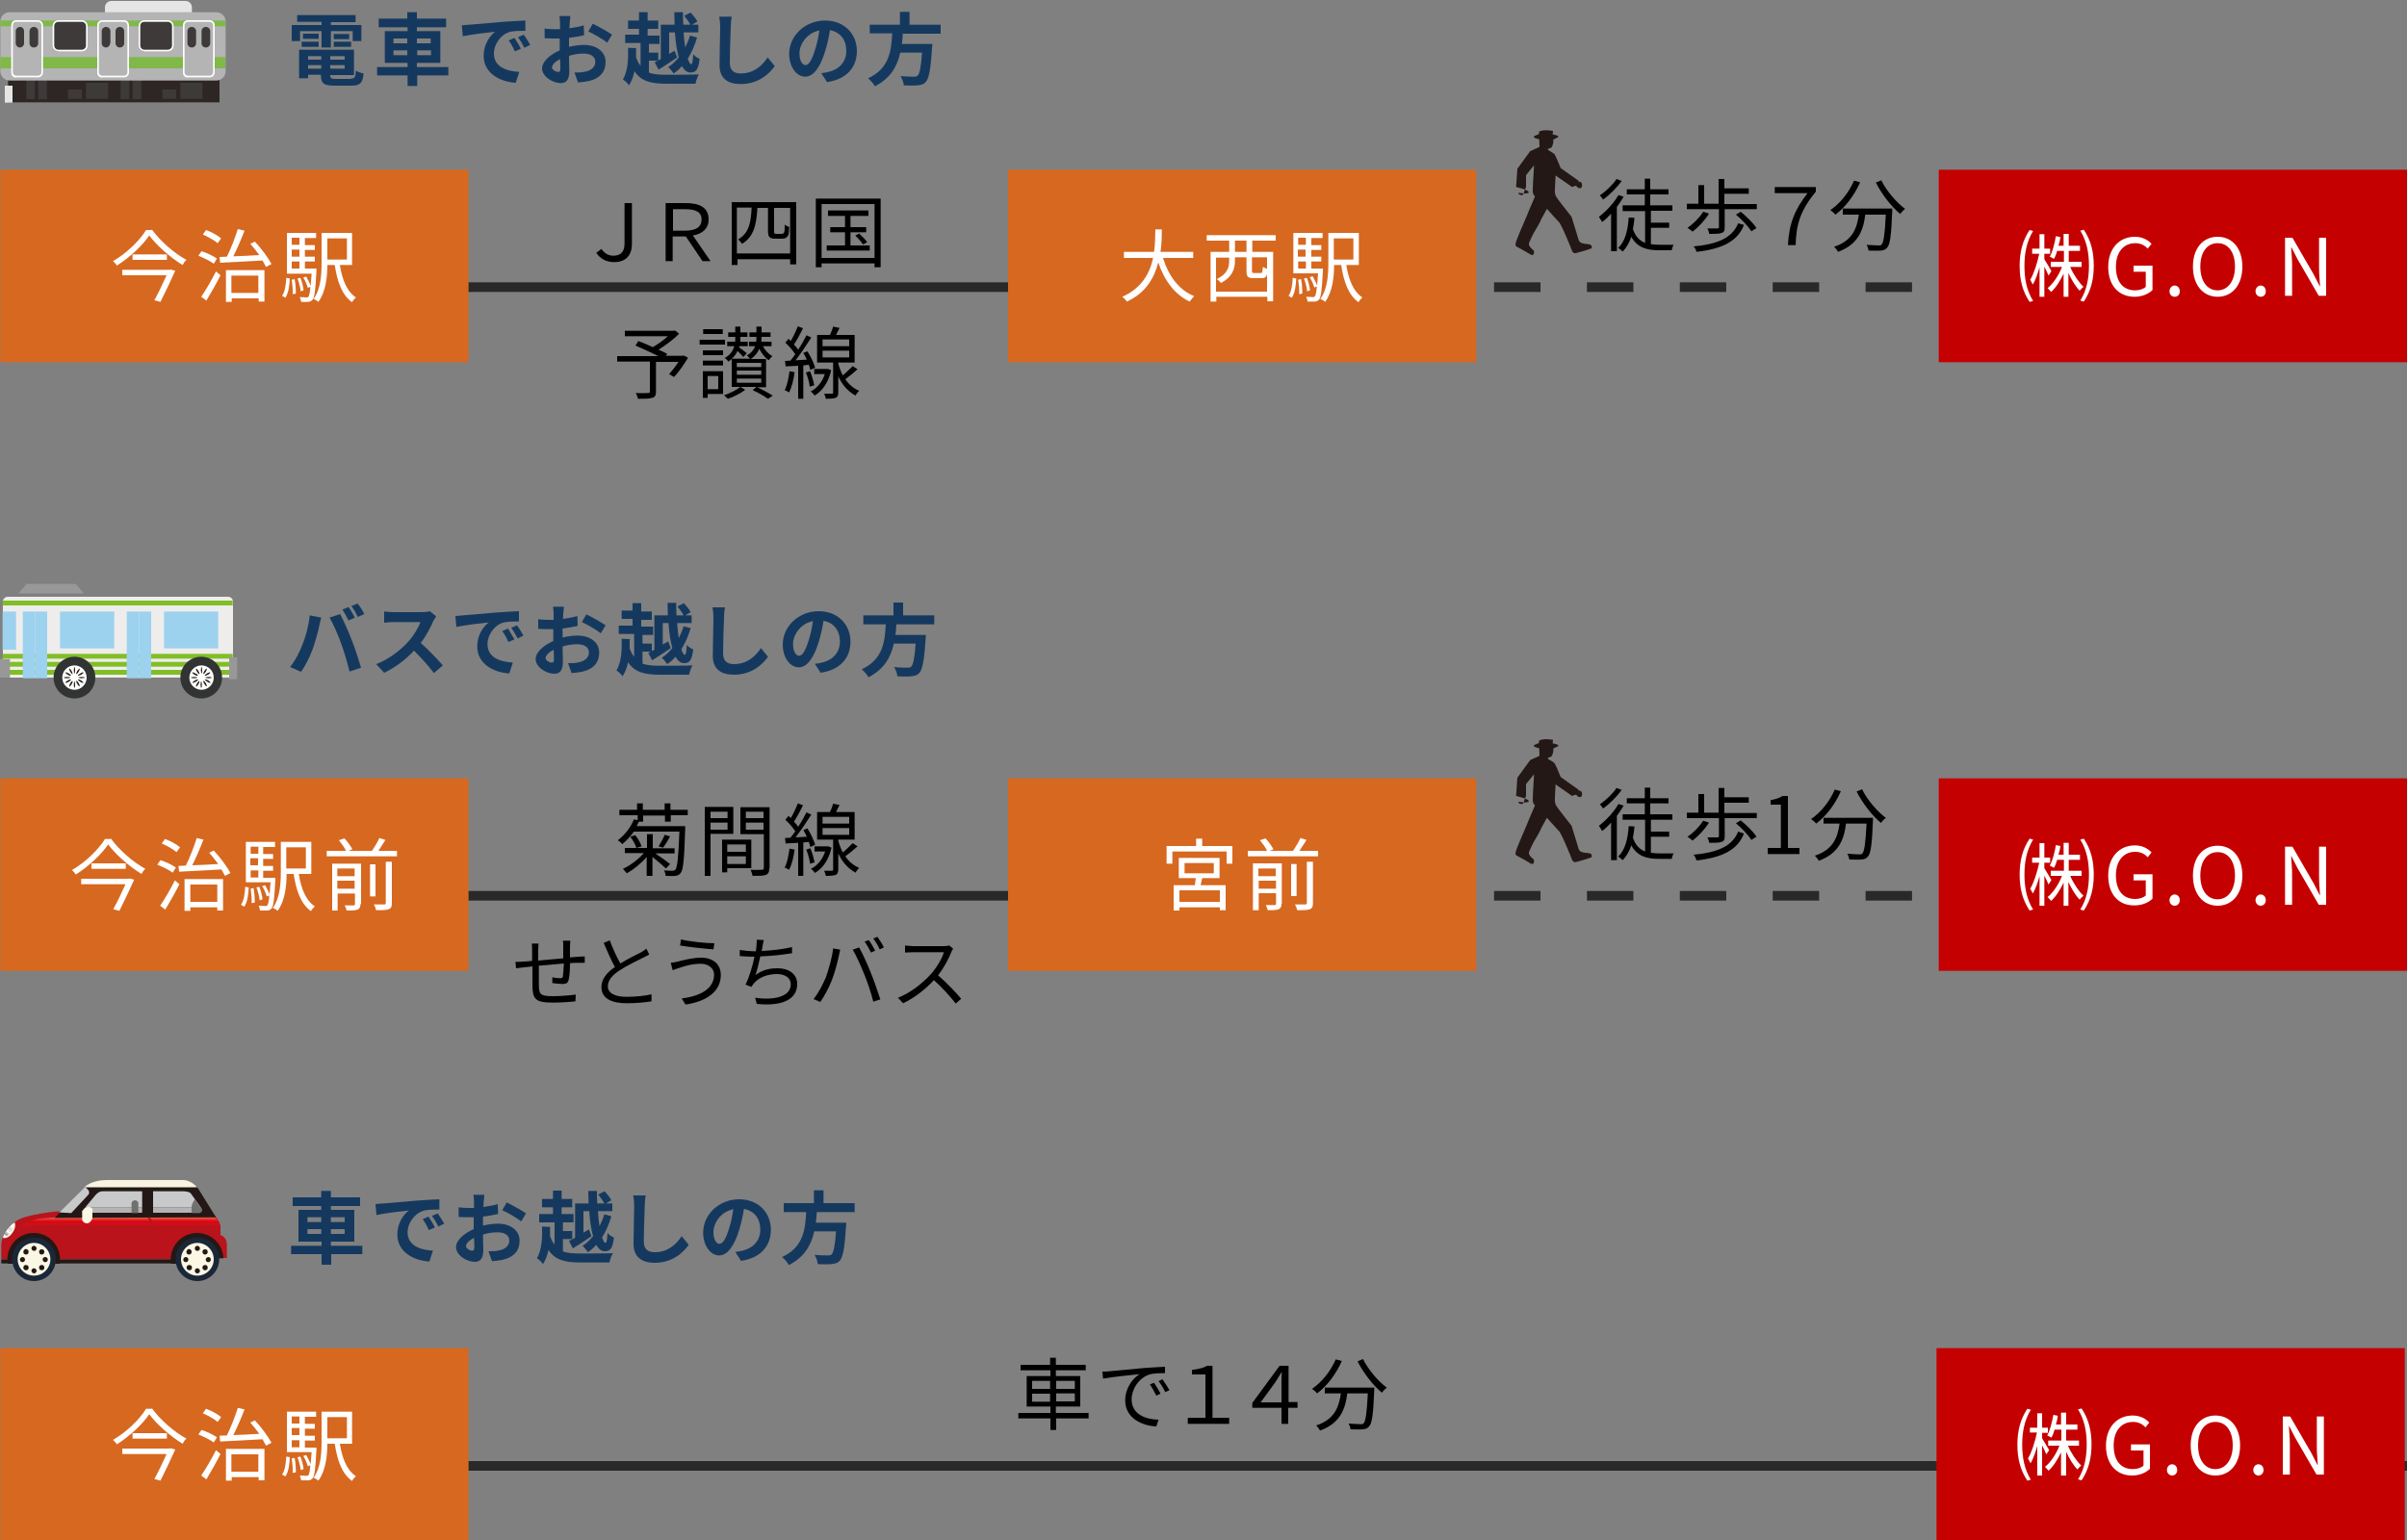 <?xml version="1.0" encoding="UTF-8"?>
<!-- Generator: Adobe Illustrator 28.0.0, SVG Export Plug-In . SVG Version: 6.00 Build 0)  -->
<svg xmlns="http://www.w3.org/2000/svg" xmlns:xlink="http://www.w3.org/1999/xlink" version="1.1" id="レイヤー_1" x="0px" y="0px" viewBox="0 0 750 480" style="enable-background:new 0 0 750 480;" xml:space="preserve">
<rect x="0" y="0" width="750" height="480" fill="#808080" stroke="none"/>
<style type="text/css">
	.st0{fill:none;stroke:#292929;stroke-width:3;stroke-miterlimit:10;}
	.st1{fill:none;stroke:#292929;stroke-width:3;stroke-miterlimit:10;stroke-dasharray:14.47,14.47;}
	.st2{fill:#231815;}
	.st3{fill:#D76820;}
	.st4{fill:#C50000;}
	.st5{fill:#EEEDEC;}
	.st6{fill:#81BE25;}
	.st7{fill:#9DD2EE;}
	.st8{fill:none;}
	.st9{fill:#989898;}
	.st10{fill:#323333;}
	.st11{fill:#FFFFFF;}
	.st12{fill:#BA131B;}
	.st13{fill:#192738;}
	.st14{fill:#FAF8E4;}
	.st15{fill:url(#SVGID_1_);}
	.st16{opacity:0.8;fill:url(#SVGID_00000050629700626706868820000005457961922121103026_);}
	.st17{fill:#F7F4E1;}
	.st18{fill:#C8C9CA;}
	.st19{fill:#B4B4B5;}
	.st20{fill:#717071;}
	.st21{fill:#2E2624;}
	.st22{fill:#3E3A39;}
	.st23{fill:#E5E5E6;}
	.st24{fill:#80B849;}
	.st25{fill:#15395E;}
</style>
<line class="st0" x1="76.2" y1="456.9" x2="752.1" y2="456.9"></line>
<g>
	<g>
		<line class="st0" x1="414.6" y1="279.2" x2="422.1" y2="279.2"></line>
		<line class="st1" x1="436.6" y1="279.2" x2="631.9" y2="279.2"></line>
		<line class="st0" x1="639.1" y1="279.2" x2="646.6" y2="279.2"></line>
	</g>
</g>
<g>
	<path d="M505.9,251.1c-0.6,1.1-1.4,2.2-2.1,3.2v13.8H502v-11.7c-0.9,1-1.8,1.9-2.8,2.6c-0.2-0.4-0.7-1.2-1-1.6   c2.2-1.7,4.6-4.2,6.1-6.8L505.9,251.1z M505.3,246.2c-1.5,2.1-3.8,4.4-5.8,5.8c-0.2-0.4-0.7-1-1-1.3c1.9-1.3,4.1-3.4,5.2-5.1   L505.3,246.2z M514.4,265.8c0.8,0.1,1.8,0.2,2.7,0.2c0.6,0,3.5,0,4.4,0c-0.3,0.4-0.5,1.2-0.6,1.7H517c-3.9,0-6.8-0.8-8.7-4.2   c-0.6,1.8-1.5,3.4-2.7,4.6c-0.3-0.3-1-0.9-1.4-1.1c2.2-2.1,3-5.4,3.3-9.5l1.8,0.1c-0.1,1.2-0.3,2.4-0.5,3.5   c0.8,2.4,2.1,3.6,3.8,4.3v-9.9h-7v-1.7h6.9v-3.4h-5.6v-1.6h5.6v-3.3h1.7v3.3h5.7v1.6h-5.7v3.4h6.9v1.7h-6.7v3.7h5.7v1.6h-5.7V265.8   z"></path>
	<path d="M547.4,253.3v1.7h-10v5.7c0,1-0.2,1.5-1,1.7c-0.7,0.3-1.9,0.3-3.8,0.3c-0.1-0.5-0.3-1.2-0.6-1.7c1.4,0,2.7,0,3.1,0   c0.4,0,0.5-0.1,0.5-0.4V255h-10v-1.7h3.6v-5.8h1.8v5.8h4.5v-7.7h1.8v2.9h7.6v1.7h-7.6v3.2H547.4z M532.5,256.4   c-1.3,2.1-3.3,4.2-5.1,5.6c-0.3-0.3-1.2-0.9-1.6-1.2c1.8-1.2,3.7-3.1,4.9-5L532.5,256.4z M543.4,259.8c-2,5.2-6.9,7.5-14.8,8.4   c-0.1-0.6-0.5-1.3-0.9-1.8c7.5-0.7,12-2.6,13.9-7.2L543.4,259.8z M542.4,255.7c1.8,1.5,4,3.6,4.9,5.1l-1.6,1   c-0.9-1.5-3-3.7-4.8-5.2L542.4,255.7z"></path>
	<path d="M550.9,264.3h4v-13.5h-3.2v-1.4c1.6-0.3,2.8-0.7,3.7-1.3h1.7v16.2h3.6v1.9h-9.9V264.3z"></path>
	<path d="M573.6,246.6c-1.8,4.1-4.6,7.8-7.7,10.1c-0.3-0.4-1.1-1.1-1.6-1.4c3.1-2.1,5.8-5.5,7.4-9.2L573.6,246.6z M583.6,254.8   c0,0,0,0.6,0,0.9c-0.3,7.6-0.7,10.4-1.6,11.3c-0.5,0.6-1,0.8-1.9,0.9c-0.8,0.1-2.3,0-3.9,0c0-0.5-0.3-1.3-0.6-1.8   c1.6,0.1,3.1,0.2,3.7,0.2c0.5,0,0.8,0,1-0.3c0.6-0.6,1-3.1,1.3-9.3h-6.4c-0.6,4.9-2.2,9.3-8.5,11.6c-0.2-0.5-0.8-1.2-1.2-1.6   c5.8-1.9,7.1-5.8,7.7-10h-5v-1.8H583.6z M580.2,246c1.6,3.3,4.8,7,7.4,8.9c-0.5,0.4-1.2,1.1-1.5,1.6c-2.7-2.2-5.8-6.2-7.6-9.8   L580.2,246z"></path>
</g>
<line class="st0" x1="128.2" y1="279.2" x2="445.5" y2="279.2"></line>
<g>
	<path d="M207.2,256.2v-2h-6.8v1.9h-1.3c-0.2,0.4-0.5,0.9-0.7,1.4h15.1c0,0,0,0.6,0,0.9c-0.3,9.5-0.6,12.7-1.4,13.7   c-0.5,0.6-0.9,0.8-1.7,0.9c-0.7,0.1-1.8,0-3,0c0-0.5-0.2-1.2-0.5-1.7c1.2,0.1,2.2,0.1,2.7,0.1c0.4,0,0.6-0.1,0.9-0.4   c0.5-0.7,0.9-3.6,1.2-11.8h-14.2c-1,1.4-2.1,2.7-3.6,3.9c-0.3-0.4-0.9-0.9-1.4-1.2c2.5-1.9,4.2-4.4,5-6.5l1.2,0.2v-1.5H193v-1.7   h5.5v-2h1.8v2h6.8v-2h1.8v2h5.4v1.7H209v2H207.2z M207.5,270.7c-0.8-0.8-2.8-2.5-4.2-3.6v5.9h-1.8v-5.9c-1.8,2.1-4.2,4-6.2,5.1   c-0.3-0.4-0.9-1-1.2-1.4c2.2-1,4.8-2.9,6.5-4.9h-5.9v-1.6h6.9V260h1.8v4.4h6.8v1.6h-6c1.5,1,4,2.8,4.6,3.3L207.5,270.7z    M197.9,260.3c0.9,1,1.7,2.5,2,3.5l-1.6,0.5c-0.3-1-1.1-2.5-1.9-3.5L197.9,260.3z M208.8,260.7c-0.7,1.3-1.5,2.6-2.2,3.5l-1.4-0.4   c0.6-1,1.5-2.5,1.9-3.6L208.8,260.7z"></path>
	<path d="M221.4,260V273h-1.8v-21.5h8.9v8.4H221.4z M221.4,253v2h5.3v-2H221.4z M226.7,258.6v-2.2h-5.3v2.2H226.7z M226.6,270.7v1.2   H225v-10.2h9.1v8.9H226.6z M226.6,263.2v2.3h5.8v-2.3H226.6z M232.4,269.3v-2.4h-5.8v2.4H232.4z M239.7,270.6   c0,1.2-0.3,1.8-1.1,2.1c-0.8,0.3-2.1,0.3-4.1,0.3c-0.1-0.5-0.4-1.4-0.6-1.9c1.5,0.1,3,0,3.5,0c0.4,0,0.6-0.1,0.6-0.6V260h-7.3v-8.4   h9.1V270.6z M232.4,253v2h5.5v-2H232.4z M237.9,258.6v-2.2h-5.5v2.2H237.9z"></path>
	<path d="M247.6,264.8c-0.3,2.3-0.9,4.7-1.7,6.3c-0.3-0.2-1-0.5-1.4-0.7c0.8-1.5,1.2-3.7,1.5-5.9L247.6,264.8z M250.3,262.6V273   h-1.6v-10.3l-3.9,0.2l-0.2-1.7l1.7-0.1c0.5-0.6,1-1.3,1.5-2c-0.7-1.1-1.9-2.5-3.1-3.6l1-1.2c0.2,0.2,0.5,0.4,0.7,0.7   c0.8-1.4,1.7-3.3,2.2-4.6l1.6,0.6c-0.8,1.7-1.9,3.7-2.8,5.1c0.5,0.5,1,1.1,1.3,1.6c1-1.5,1.9-3.1,2.6-4.5l1.5,0.7   c-1.4,2.2-3.3,5-4.9,7.1l3.5-0.2c-0.3-0.7-0.7-1.4-1.1-2.1l1.3-0.5c1,1.6,2,3.7,2.4,5.1l-1.5,0.7c-0.1-0.5-0.3-1-0.5-1.6   L250.3,262.6z M252.5,264.4c0.6,1.4,1.1,3.2,1.3,4.4l-1.4,0.4c-0.1-1.2-0.6-3-1.2-4.4L252.5,264.4z M259.1,264.2   c-0.9,3.9-2.8,6.5-5.2,7.9c-0.2-0.4-0.8-1-1.2-1.3c2-1,3.6-2.9,4.4-5.4h-3.3v-1.6h4l0.3,0L259.1,264.2z M267.2,263.8   c-1.2,1.1-2.6,2.2-3.8,3.1c1,1.5,2.4,2.8,4.3,3.6c-0.3,0.3-0.9,1-1.1,1.5c-2.6-1.4-4.3-3.6-5.4-6v5c0,0.9-0.2,1.4-0.8,1.7   c-0.6,0.2-1.6,0.3-3.1,0.3c0-0.4-0.3-1.1-0.5-1.6c1.1,0,2.1,0,2.4,0c0.3,0,0.4-0.1,0.4-0.3v-9.4h-5v-8.6h4c0.4-0.8,0.8-1.8,1-2.6   l2,0.4c-0.3,0.7-0.8,1.5-1.1,2.2h5.8v8.6h-5.1v0.3c0.3,1.2,0.8,2.5,1.4,3.7c1.1-0.9,2.3-2.1,3.1-2.9L267.2,263.8z M256.3,256.7h8.3   v-2.1h-8.3V256.7z M256.3,260.2h8.3v-2.1h-8.3V260.2z"></path>
</g>
<g>
	<path d="M177.7,293.2c0,0.4-0.1,1.2-0.1,1.8c0,1.1,0,2.3,0,3.4c1-0.1,1.9-0.1,2.7-0.2c0.6,0,1.3-0.1,1.9-0.1v2c-0.4,0-1.3,0-1.9,0   c-0.7,0-1.7,0-2.7,0.1c0,1.8-0.1,4-0.4,5.1c-0.2,1.1-0.8,1.4-1.9,1.4c-0.9,0-2.6-0.2-3.2-0.3l0-1.8c0.8,0.2,1.9,0.3,2.4,0.3   c0.6,0,0.8-0.1,0.9-0.6c0.1-0.8,0.2-2.4,0.3-4c-2.5,0.2-5.4,0.5-7.8,0.7c0,2.5,0,5.1,0,6c0.1,2.6,0.1,3.5,4.3,3.5   c2.6,0,5.7-0.3,7.2-0.5l-0.1,2.1c-1.6,0.2-4.6,0.4-7.1,0.4c-5.6,0-6.2-1.3-6.3-5.2c0-1.1,0-3.6,0-6.1l-2.6,0.3   c-0.8,0.1-1.8,0.2-2.5,0.3l-0.2-2c0.7,0,1.7,0,2.5-0.1c0.6,0,1.6-0.1,2.7-0.2l0-3.4c0-0.7,0-1.3-0.1-2h2.1c0,0.5-0.1,1.2-0.1,2   l0,3.3c2.4-0.2,5.2-0.5,7.8-0.7V295c0-0.5,0-1.4-0.1-1.8H177.7z"></path>
	<path d="M202.3,297.5c-0.5,0.3-1.2,0.7-1.9,1c-1.6,0.8-5,2.4-7.4,4c-2.3,1.5-3.6,3.1-3.6,4.9c0,2,1.9,3.3,5.8,3.3   c2.7,0,5.9-0.3,7.8-0.8v2.2c-1.8,0.3-4.7,0.6-7.7,0.6c-4.6,0-7.9-1.4-7.9-5c0-2.5,1.6-4.5,4.2-6.3c-1.1-2-2.4-4.9-3.5-7.5l1.9-0.8   c1,2.7,2.2,5.3,3.3,7.2c2.3-1.4,4.9-2.7,6.3-3.4c0.7-0.4,1.2-0.7,1.8-1.2L202.3,297.5z"></path>
	<path d="M218.3,300.4c-2.8,0-5.2,0.8-6.7,1.3c-0.7,0.2-1.5,0.5-2,0.7l-0.6-2.3c0.7-0.1,1.5-0.2,2.2-0.4c1.7-0.4,4.5-1.2,7.3-1.2   c3.5,0,6.1,1.9,6.1,5.4c0,5.3-4.7,8.3-11,9.2l-1.2-1.9c5.9-0.7,10.1-3.1,10.1-7.4C222.5,301.8,220.8,300.4,218.3,300.4z M222.6,294   l-0.3,1.9c-2.7-0.2-7.6-0.7-10.4-1.2l0.3-1.9C214.9,293.5,220.2,294,222.6,294z"></path>
	<path d="M246.8,297.1c-2.9,0.5-6.8,0.9-9.9,1c-0.4,2-1,4.4-1.5,5.8c2.1-1.5,4.1-2.1,6.8-2.1c3.9,0,6.2,2,6.2,4.9   c0,5.1-5.2,7-12.6,6.2l-0.5-1.9c5.6,0.8,11.1-0.2,11.1-4.2c0-1.8-1.5-3.2-4.3-3.2c-2.9,0-5.6,1-7.2,2.9c-0.3,0.4-0.5,0.7-0.8,1.1   l-1.8-0.7c1.2-2.4,2.2-5.9,2.8-8.7h0c-1.7,0-3.2-0.1-4.6-0.2l0-1.9c1.3,0.2,3.2,0.4,4.6,0.4h0.4c0.1-0.6,0.2-1.2,0.2-1.6   c0.1-0.8,0.1-1.4,0.1-2l2.2,0.1c-0.2,0.6-0.3,1.4-0.4,2c-0.1,0.4-0.1,0.9-0.3,1.4c2.9-0.1,6.5-0.5,9.5-1.2L246.8,297.1z"></path>
	<path d="M259.6,295.6l2.2,0.4c-0.1,0.5-0.3,1.3-0.4,1.8c-0.3,1.5-1.2,5.2-2.2,7.7c-0.9,2.3-2.2,4.8-3.6,6.8l-2.1-0.9   c1.6-2,2.9-4.6,3.8-6.7C258.2,302.2,259.3,298.4,259.6,295.6z M265.7,296l2-0.7c1,1.8,2.6,5.2,3.6,7.8c1,2.4,2.3,6.2,3,8.4   l-2.2,0.7c-0.6-2.5-1.7-5.8-2.8-8.5C268.3,301.2,266.8,297.8,265.7,296z M272.7,296.3l-1.3,0.6c-0.5-1-1.3-2.5-2-3.4l1.3-0.5   C271.3,293.8,272.2,295.3,272.7,296.3z M275.4,295.3l-1.3,0.6c-0.5-1.1-1.3-2.5-2-3.4l1.3-0.5C274,292.8,275,294.4,275.4,295.3z"></path>
	<path d="M297,295.7c-0.1,0.2-0.5,0.7-0.6,1.1c-0.8,2.1-2.4,5-4.1,7.2c2.6,2.2,5.6,5.4,7.2,7.3l-1.7,1.5c-1.7-2.2-4.3-5.1-6.8-7.3   c-2.6,2.8-6,5.5-9.6,7.2l-1.6-1.7c4-1.6,7.6-4.5,10.2-7.3c1.7-1.9,3.5-4.8,4.1-6.9h-9.6c-0.9,0-2.2,0.1-2.5,0.1v-2.2   c0.3,0,1.7,0.2,2.5,0.2h9.5c0.8,0,1.5-0.1,1.8-0.2L297,295.7z"></path>
</g>
<g>
	<path d="M339.3,442.1h-10.2v3.6h-1.8v-3.6h-10v-1.7h10v-2h-7.4v-9.5h7.4v-1.8H318v-1.7h9.2v-2.2h1.8v2.2h9.3v1.7h-9.3v1.8h7.6v9.5   h-7.6v2h10.2V442.1z M321.6,432.9h5.6v-2.5h-5.6V432.9z M327.2,436.9v-2.5h-5.6v2.5H327.2z M329.1,430.4v2.5h5.8v-2.5H329.1z    M334.9,434.3h-5.8v2.5h5.8V434.3z"></path>
	<path d="M345.7,427.4c1.6-0.1,6.2-0.6,10.7-1c2.7-0.2,5-0.3,6.6-0.4v2c-1.4,0-3.5,0-4.8,0.4c-3.5,1.1-5.6,4.8-5.6,7.7   c0,4.8,4.4,6.3,8.4,6.4l-0.7,2.1c-4.5-0.2-9.7-2.6-9.7-8.1c0-3.8,2.3-6.9,4.5-8.2c-2.1,0.2-8.8,0.9-11.4,1.4l-0.2-2.2   C344.5,427.5,345.3,427.5,345.7,427.4z M361.6,434.4l-1.3,0.6c-0.6-1.2-1.3-2.5-2-3.5l1.3-0.5C360.1,431.8,361.1,433.3,361.6,434.4   z M364.4,433.3l-1.3,0.6c-0.6-1.2-1.3-2.4-2.1-3.4l1.2-0.6C362.8,430.7,363.8,432.3,364.4,433.3z"></path>
	<path d="M370.1,441.9h5.5v-13.5h-4.2V427c2-0.3,3.6-0.6,4.7-1.3h1.7v16.2h5.2v1.9h-12.9V441.9z"></path>
	<path d="M404.2,438.8h-2.8v5h-2.1v-5h-9.1v-1.5l8.5-11.6h2.8V437h2.8V438.8z M399.3,437v-6c0-1,0-2.1,0.1-3.3h-0.1   c-0.7,1.1-1.3,2.2-1.9,3.1l-4.6,6.3H399.3z"></path>
	<path d="M418.1,424.2c-1.8,4.1-4.6,7.8-7.7,10.1c-0.3-0.4-1.1-1.1-1.6-1.4c3.1-2.1,5.8-5.5,7.4-9.2L418.1,424.2z M428.2,432.4   c0,0,0,0.6,0,0.9c-0.3,7.6-0.7,10.4-1.6,11.3c-0.5,0.6-1,0.8-1.9,0.9c-0.8,0.1-2.3,0-3.9,0c0-0.5-0.3-1.3-0.6-1.8   c1.6,0.1,3.1,0.2,3.7,0.2c0.5,0,0.8,0,1-0.3c0.6-0.6,1-3.1,1.3-9.3h-6.4c-0.6,4.9-2.2,9.3-8.5,11.6c-0.2-0.5-0.8-1.2-1.2-1.6   c5.8-1.9,7.1-5.8,7.7-10h-5v-1.8H428.2z M424.7,423.6c1.6,3.3,4.8,7,7.4,8.9c-0.5,0.4-1.2,1.1-1.5,1.6c-2.7-2.2-5.8-6.2-7.6-9.8   L424.7,423.6z"></path>
</g>
<path class="st2" d="M495.9,266.4c0.1,0.2,0.1,0.4,0.1,0.4s0,0.1,0,0.2c0,0.2-0.3,0.3-0.9,0.5c-1.2,0.4-2.5,0.8-4.1,1.2  c-0.5,0.1-0.9-0.1-1.2-0.8c-0.3-0.8-0.8-2.1-1.5-3.7c-0.6-1.4-1.3-3.1-2.3-4.9c-0.6-0.6-1.9-2.1-4-4.4c-0.4,0.7-1,1.8-1.8,3.3  c-0.1,0.4-0.9,1.9-2.4,4.4c-0.4,0.7-0.8,1.7-1.4,3c-0.1,0.7,0.4,1.4,1.3,2.1c0.3,0.2,0.4,0.6,0.2,1.2c-0.1,0.5-0.6,0.5-1.2,0.1  c-1.7-1-2.9-1.7-3.7-2.1c-0.5-0.2-0.8-0.5-0.8-0.8c0-0.2,0.1-0.8,0.5-1.8c0.1-0.4,1.1-2.7,2.9-6.9c0.4-1,1.3-3.2,2.7-6.4  c-0.5-0.3-0.8-1.1-0.7-2.3c0-0.3,0.1-2.8,0.4-7.4l-2.5,3.1v3.8l-0.2,0.2c0,0.4-0.1,0.7-0.4,1c0.1,0.1,0,0.4-0.1,0.7  c-0.1,0.3-0.4,0.5-0.6,0.5c-0.7,0-1-0.2-1.1-0.7c1.4,0.2,2.4,0.3,2.9,0.1c0.5-0.1,0.5-0.3,0-0.7c-0.6-0.4-1.6-0.7-3.1-1.1l-0.5-0.1  l0.4-5.7l4-5.5l2.9-1.3l-0.1-2.4c-1.1-0.2-1.7-0.5-1.7-0.8c0-0.1,0.5-0.4,1.6-0.8l0.1-0.8c0.6-0.3,1.4-0.4,2.3-0.4  c0.6,0,1.3,0.1,2,0.2l-0.1,0.9v0.2c1.1,0.2,1.7,0.4,1.8,0.7c0,0.1-0.5,0.4-1.6,0.9c0,0.8,0,1.2-0.1,1.3c-0.1,0.5-0.3,0.9-0.5,1.2  c-0.1,0.1-0.5,0.2-1.1,0.4l0.1,0.4c0.3,0.1,0.9,0.5,1.8,1.1l0.3,0.4c0.3,0.5,0.9,1.9,1.8,4.1l5.5,3.9c0,0.2,0.1,0.3,0.1,0.3  c0.5,0,0.8,0.2,1,0.6c0.1,0.4,0.1,0.7,0,1c-0.2,0.5-0.6,0.6-1.2,0.3c0,0-0.2-0.1-0.3-0.3c-0.2-0.2-0.4-0.3-0.5-0.3  c-0.1,0-0.2,0.1-0.5,0.2c-0.3,0.1-0.5,0.2-0.7,0.1c-0.1-0.1-1.8-1.3-5-3.5l-0.2,4.2c-0.1,1.2,0.1,2.1,0.6,2.7c0.5,0.8,2.1,2.8,4.6,6  l2.2,7.2c0.2,0.5,0.5,0.8,1,1c0.3,0.1,0.7,0.1,1,0.2c0.3,0,0.7,0.1,1,0.1C495.5,266,495.8,266.1,495.9,266.4z"></path>
<g>
	<g>
		<line class="st0" x1="414.6" y1="89.5" x2="422.1" y2="89.5"></line>
		<line class="st1" x1="436.6" y1="89.5" x2="631.9" y2="89.5"></line>
		<line class="st0" x1="639.1" y1="89.5" x2="646.6" y2="89.5"></line>
	</g>
</g>
<g>
	<path d="M505.9,61.3c-0.6,1.1-1.4,2.2-2.1,3.2v13.8H502V66.6c-0.9,1-1.8,1.9-2.8,2.6c-0.2-0.4-0.7-1.2-1-1.6   c2.2-1.7,4.6-4.2,6.1-6.8L505.9,61.3z M505.3,56.4c-1.5,2.1-3.8,4.4-5.8,5.8c-0.2-0.4-0.7-1-1-1.3c1.9-1.3,4.1-3.4,5.2-5.1   L505.3,56.4z M514.4,76.1c0.8,0.1,1.8,0.2,2.7,0.2c0.6,0,3.5,0,4.4,0c-0.3,0.4-0.5,1.2-0.6,1.7H517c-3.9,0-6.8-0.8-8.7-4.2   c-0.6,1.8-1.5,3.4-2.7,4.6c-0.3-0.3-1-0.9-1.4-1.1c2.2-2.1,3-5.4,3.3-9.5l1.8,0.1c-0.1,1.2-0.3,2.4-0.5,3.5   c0.8,2.4,2.1,3.6,3.8,4.3v-9.9h-7V64h6.9v-3.4h-5.6V59h5.6v-3.3h1.7V59h5.7v1.6h-5.7V64h6.9v1.7h-6.7v3.7h5.7V71h-5.7V76.1z"></path>
	<path d="M547.4,63.5v1.7h-10v5.7c0,1-0.2,1.5-1,1.7c-0.7,0.3-1.9,0.3-3.8,0.3c-0.1-0.5-0.3-1.2-0.6-1.7c1.4,0,2.7,0,3.1,0   c0.4,0,0.5-0.1,0.5-0.4v-5.6h-10v-1.7h3.6v-5.8h1.8v5.8h4.5v-7.7h1.8v2.9h7.6v1.7h-7.6v3.2H547.4z M532.5,66.6   c-1.3,2.1-3.3,4.2-5.1,5.6c-0.3-0.3-1.2-0.9-1.6-1.2c1.8-1.2,3.7-3.1,4.9-5L532.5,66.6z M543.4,70.1c-2,5.2-6.9,7.5-14.8,8.4   c-0.1-0.6-0.5-1.3-0.9-1.7c7.5-0.7,12-2.6,13.9-7.2L543.4,70.1z M542.4,66c1.8,1.5,4,3.6,4.9,5.1l-1.6,1c-0.9-1.5-3-3.7-4.8-5.2   L542.4,66z"></path>
	<path d="M563.2,60.2H553v-1.9h12.8v1.4c-4.7,5.8-6.1,9.9-6.3,16.7h-2.4C557.5,69.4,559.3,65.3,563.2,60.2z"></path>
	<path d="M579.6,56.8c-1.8,4.1-4.6,7.8-7.7,10.1c-0.3-0.4-1.1-1.1-1.6-1.4c3.1-2.1,5.8-5.5,7.4-9.2L579.6,56.8z M589.6,65   c0,0,0,0.6,0,0.9c-0.3,7.6-0.7,10.4-1.6,11.3c-0.5,0.6-1,0.8-1.9,0.9c-0.8,0.1-2.3,0-3.9,0c0-0.5-0.3-1.3-0.6-1.8   c1.6,0.1,3.1,0.2,3.7,0.2c0.5,0,0.8,0,1-0.3c0.6-0.6,1-3.1,1.3-9.3h-6.4c-0.6,4.9-2.2,9.3-8.5,11.6c-0.2-0.5-0.8-1.2-1.2-1.6   c5.8-1.9,7.1-5.8,7.7-10h-5V65H589.6z M586.2,56.2c1.6,3.3,4.8,7,7.4,8.9c-0.5,0.4-1.2,1.1-1.5,1.6c-2.7-2.2-5.8-6.2-7.6-9.8   L586.2,56.2z"></path>
</g>
<line class="st0" x1="128.2" y1="89.5" x2="445.5" y2="89.5"></line>
<rect x="0.1" y="52.9" class="st3" width="145.9" height="60"></rect>
<rect x="0.1" y="242.6" class="st3" width="145.9" height="60"></rect>
<rect x="314.1" y="52.9" class="st3" width="145.9" height="60"></rect>
<rect x="314.1" y="242.6" class="st3" width="145.9" height="60"></rect>
<rect x="604.1" y="52.9" class="st4" width="145.9" height="60"></rect>
<rect x="604.1" y="242.6" class="st4" width="145.9" height="60"></rect>
<rect x="0.1" y="420.2" class="st3" width="145.9" height="60"></rect>
<g>
	<g>
		<g>
			<path class="st5" d="M72.6,209.7c0,0.8-0.7,1.5-1.5,1.5H2.4c-0.8,0-1.5-0.7-1.5-1.5v-22.2c0-0.8,0.7-1.5,1.5-1.5h68.7     c0.8,0,1.5,0.7,1.5,1.5V209.7z"></path>
		</g>
	</g>
	<rect x="0.8" y="203.8" class="st6" width="71.7" height="1.5"></rect>
	<rect x="0.8" y="187.2" class="st6" width="71.7" height="1.5"></rect>
	<rect x="0.8" y="206.3" class="st6" width="71.7" height="1.5"></rect>
	<rect x="0.8" y="208.8" class="st6" width="71.7" height="1.5"></rect>
	<rect x="7.1" y="190.6" class="st7" width="3.8" height="20.8"></rect>
	<rect x="10.9" y="190.6" class="st7" width="3.8" height="20.8"></rect>
	<rect x="39.5" y="190.6" class="st7" width="3.8" height="20.8"></rect>
	<rect x="43.3" y="190.6" class="st7" width="3.8" height="20.8"></rect>
	<g>
		<rect x="18.7" y="190.6" class="st7" width="16.9" height="11.5"></rect>
		<line class="st8" x1="18.7" y1="196.4" x2="35.5" y2="196.4"></line>
		<line class="st8" x1="27.1" y1="190.6" x2="27.1" y2="202.1"></line>
	</g>
	<g>
		<rect x="51.1" y="190.6" class="st7" width="16.9" height="11.5"></rect>
		<line class="st8" x1="51.1" y1="196.4" x2="67.9" y2="196.4"></line>
		<line class="st8" x1="59.5" y1="190.6" x2="59.5" y2="202.1"></line>
	</g>
	<rect x="0.8" y="190.6" class="st7" width="4.2" height="11.9"></rect>
	<g>
		<g>
			<polygon class="st9" points="23.6,182 8.3,182 5.7,185 26.2,185    "></polygon>
		</g>
	</g>
	<g>
		<g>
			<rect x="0" y="205.4" class="st9" width="3.1" height="5.8"></rect>
		</g>
	</g>
	<rect x="71.4" y="204.9" class="st9" width="2.5" height="6.8"></rect>
	<g>
		<g>
			<g>
				<path class="st10" d="M29.7,211.2c0,3.6-2.9,6.5-6.5,6.5s-6.5-2.9-6.5-6.5c0-3.6,2.9-6.5,6.5-6.5S29.7,207.6,29.7,211.2z"></path>
			</g>
			<g>
				<path class="st11" d="M27,211.2c0,2.1-1.7,3.8-3.8,3.8c-2.1,0-3.8-1.7-3.8-3.8c0-2.1,1.7-3.8,3.8-3.8      C25.3,207.4,27,209.1,27,211.2z"></path>
			</g>
		</g>
		<g>
			<path class="st11" d="M24.2,211.2c0,0.5-0.4,1-1,1c-0.5,0-1-0.4-1-1c0-0.5,0.4-1,1-1C23.7,210.2,24.2,210.6,24.2,211.2z"></path>
		</g>
		<g>
			<path class="st2" d="M23.4,208.9c0-0.5-0.1-1-0.2-1c-0.1,0-0.2,0.4-0.2,1c0,0.5,0.1,1,0.2,1C23.3,209.9,23.4,209.5,23.4,208.9z"></path>
		</g>
		<g>
			<path class="st2" d="M22.3,209.1c-0.3-0.5-0.6-0.8-0.7-0.7c-0.1,0.1,0,0.5,0.3,1c0.3,0.5,0.6,0.8,0.7,0.7     C22.7,210,22.5,209.6,22.3,209.1z"></path>
		</g>
		<g>
			<path class="st2" d="M21.4,209.9c-0.5-0.3-0.9-0.4-1-0.3c-0.1,0.1,0.3,0.4,0.7,0.7c0.5,0.3,0.9,0.4,1,0.3S21.8,210.1,21.4,209.9z     "></path>
		</g>
		<g>
			<ellipse class="st2" cx="20.9" cy="211.2" rx="1" ry="0.2"></ellipse>
		</g>
		<g>
			<path class="st2" d="M21.1,212.1c-0.5,0.3-0.8,0.6-0.7,0.7c0.1,0.1,0.5,0,1-0.3c0.5-0.3,0.8-0.6,0.7-0.7     C22,211.7,21.6,211.8,21.1,212.1z"></path>
		</g>
		<g>
			<path class="st2" d="M21.9,213c-0.3,0.5-0.4,0.9-0.3,1c0.1,0.1,0.4-0.3,0.7-0.7c0.3-0.5,0.4-0.9,0.3-1     C22.5,212.2,22.1,212.5,21.9,213z"></path>
		</g>
		<g>
			<path class="st2" d="M23,213.4c0,0.5,0.1,1,0.2,1c0.1,0,0.2-0.4,0.2-1c0-0.5-0.1-1-0.2-1C23.1,212.4,23,212.9,23,213.4z"></path>
		</g>
		<g>
			<path class="st2" d="M24.1,213.2c0.3,0.5,0.6,0.8,0.7,0.7c0.1-0.1,0-0.5-0.3-1c-0.3-0.5-0.6-0.8-0.7-0.7     C23.7,212.3,23.8,212.8,24.1,213.2z"></path>
		</g>
		<g>
			<path class="st2" d="M25,212.5c0.5,0.3,0.9,0.4,1,0.3c0.1-0.1-0.3-0.4-0.7-0.7c-0.5-0.3-0.9-0.4-1-0.3     C24.2,211.9,24.5,212.2,25,212.5z"></path>
		</g>
		<g>
			<path class="st2" d="M25.4,211.4c0.5,0,1-0.1,1-0.2c0-0.1-0.4-0.2-1-0.2c-0.5,0-1,0.1-1,0.2C24.5,211.3,24.9,211.4,25.4,211.4z"></path>
		</g>
		<g>
			<path class="st2" d="M25.3,210.3c0.5-0.3,0.8-0.6,0.7-0.7s-0.5,0-1,0.3c-0.5,0.3-0.8,0.6-0.7,0.7     C24.3,210.7,24.8,210.5,25.3,210.3z"></path>
		</g>
		<g>
			<path class="st2" d="M24.5,209.4c0.3-0.5,0.4-0.9,0.3-1c-0.1-0.1-0.4,0.3-0.7,0.7c-0.3,0.5-0.4,0.9-0.3,1     C23.9,210.2,24.2,209.8,24.5,209.4z"></path>
		</g>
	</g>
	<g>
		<g>
			<g>
				<path class="st10" d="M69.2,211.2c0,3.6-2.9,6.5-6.5,6.5c-3.6,0-6.5-2.9-6.5-6.5c0-3.6,2.9-6.5,6.5-6.5      C66.3,204.7,69.2,207.6,69.2,211.2z"></path>
			</g>
			<g>
				<path class="st11" d="M66.6,211.2c0,2.1-1.7,3.8-3.8,3.8c-2.1,0-3.8-1.7-3.8-3.8c0-2.1,1.7-3.8,3.8-3.8      C64.9,207.4,66.6,209.1,66.6,211.2z"></path>
			</g>
		</g>
		<g>
			<path class="st11" d="M63.7,211.2c0,0.5-0.4,1-1,1c-0.5,0-1-0.4-1-1c0-0.5,0.4-1,1-1C63.3,210.2,63.7,210.6,63.7,211.2z"></path>
		</g>
		<g>
			<path class="st2" d="M63,208.9c0-0.5-0.1-1-0.2-1c-0.1,0-0.2,0.4-0.2,1c0,0.5,0.1,1,0.2,1C62.9,209.9,63,209.5,63,208.9z"></path>
		</g>
		<g>
			<path class="st2" d="M61.8,209.1c-0.3-0.5-0.6-0.8-0.7-0.7c-0.1,0.1,0,0.5,0.3,1c0.3,0.5,0.6,0.8,0.7,0.7     C62.2,210,62.1,209.6,61.8,209.1z"></path>
		</g>
		<g>
			<path class="st2" d="M60.9,209.9c-0.5-0.3-0.9-0.4-1-0.3c-0.1,0.1,0.3,0.4,0.7,0.7c0.5,0.3,0.9,0.4,1,0.3     C61.7,210.4,61.4,210.1,60.9,209.9z"></path>
		</g>
		<g>
			<path class="st2" d="M60.5,211c-0.5,0-1,0.1-1,0.2c0,0.1,0.4,0.2,1,0.2c0.5,0,1-0.1,1-0.2C61.5,211.1,61.1,211,60.5,211z"></path>
		</g>
		<g>
			<path class="st2" d="M60.7,212.1c-0.5,0.3-0.8,0.6-0.7,0.7c0.1,0.1,0.5,0,1-0.3c0.5-0.3,0.8-0.6,0.7-0.7     C61.6,211.7,61.2,211.8,60.7,212.1z"></path>
		</g>
		<g>
			<path class="st2" d="M61.4,213c-0.3,0.5-0.4,0.9-0.3,1c0.1,0.1,0.4-0.3,0.7-0.7c0.3-0.5,0.4-0.9,0.3-1     C62,212.2,61.7,212.5,61.4,213z"></path>
		</g>
		<g>
			<path class="st2" d="M62.5,213.4c0,0.5,0.1,1,0.2,1c0.1,0,0.2-0.4,0.2-1c0-0.5-0.1-1-0.2-1C62.6,212.4,62.5,212.9,62.5,213.4z"></path>
		</g>
		<g>
			<path class="st2" d="M63.7,213.2c0.3,0.5,0.6,0.8,0.7,0.7c0.1-0.1,0-0.5-0.3-1c-0.3-0.5-0.6-0.8-0.7-0.7     C63.3,212.3,63.4,212.8,63.7,213.2z"></path>
		</g>
		<g>
			<path class="st2" d="M64.6,212.5c0.5,0.3,0.9,0.4,1,0.3c0.1-0.1-0.3-0.4-0.7-0.7c-0.5-0.3-0.9-0.4-1-0.3     C63.8,211.9,64.1,212.2,64.6,212.5z"></path>
		</g>
		<g>
			<path class="st2" d="M65,211.4c0.5,0,1-0.1,1-0.2c0-0.1-0.4-0.2-1-0.2c-0.5,0-1,0.1-1,0.2C64,211.3,64.5,211.4,65,211.4z"></path>
		</g>
		<g>
			<path class="st2" d="M64.8,210.3c0.5-0.3,0.8-0.6,0.7-0.7c-0.1-0.1-0.5,0-1,0.3c-0.5,0.3-0.8,0.6-0.7,0.7     C63.9,210.7,64.4,210.5,64.8,210.3z"></path>
		</g>
		<g>
			<path class="st2" d="M64.1,209.4c0.3-0.5,0.4-0.9,0.3-1c-0.1-0.1-0.4,0.3-0.7,0.7c-0.3,0.5-0.4,0.9-0.3,1     C63.5,210.2,63.8,209.8,64.1,209.4z"></path>
		</g>
	</g>
</g>
<g>
	<g>
		<path class="st12" d="M68.2,392.1h2.5v-3.9c0,0,0.2-2.6-2-3.2v-3c0,0-1.1-4.4-5-4.4H17.5c0,0-9.2,0.9-12.2,2.8    c-3,2-4.8,4.9-4.9,7.5v4.5h65.2L68.2,392.1z"></path>
		<polygon class="st2" points="0.4,392.5 0.4,393.8 56.1,393.8 65.6,392.5   "></polygon>
		<path class="st2" d="M10.5,384.3c-4.5,0-8.2,3.7-8.2,8.2c0,0.5,0,0.9,0.1,1.4h16.2c0.1-0.4,0.1-0.9,0.1-1.4    C18.7,388,15.1,384.3,10.5,384.3z"></path>
		<g>
			<path class="st13" d="M17.4,392.5c0,3.8-3.1,6.8-6.8,6.8c-3.8,0-6.8-3.1-6.8-6.8c0-3.8,3.1-6.8,6.8-6.8     C14.3,385.7,17.4,388.7,17.4,392.5z"></path>
			<path class="st14" d="M15.7,392.5c0,2.8-2.3,5.1-5.1,5.1c-2.8,0-5.1-2.3-5.1-5.1c0-2.8,2.3-5.1,5.1-5.1     C13.4,387.4,15.7,389.7,15.7,392.5z"></path>
			<path class="st2" d="M11.4,389.1c0,0.5-0.4,0.8-0.8,0.8s-0.8-0.4-0.8-0.8c0-0.5,0.4-0.8,0.8-0.8S11.4,388.7,11.4,389.1z"></path>
			<path class="st2" d="M11.4,396.1c0,0.5-0.4,0.8-0.8,0.8s-0.8-0.4-0.8-0.8c0-0.5,0.4-0.8,0.8-0.8S11.4,395.7,11.4,396.1z"></path>
			<path class="st2" d="M8.7,389.6c0.3,0.3,0.3,0.8,0,1.2c-0.3,0.3-0.8,0.3-1.2,0c-0.3-0.3-0.3-0.8,0-1.2     C7.8,389.2,8.3,389.2,8.7,389.6z"></path>
			<path class="st2" d="M13.6,394.5c0.3,0.3,0.3,0.9,0,1.2c-0.3,0.3-0.8,0.3-1.2,0c-0.3-0.3-0.3-0.9,0-1.2     C12.8,394.2,13.3,394.2,13.6,394.5z"></path>
			<path class="st2" d="M7,391.8c0.5,0,0.8,0.4,0.8,0.8c0,0.5-0.4,0.8-0.8,0.8c-0.5,0-0.8-0.4-0.8-0.8C6.2,392.2,6.6,391.8,7,391.8z     "></path>
			<path class="st2" d="M14.1,391.8c0.5,0,0.8,0.4,0.8,0.8c0,0.5-0.4,0.8-0.8,0.8c-0.5,0-0.8-0.4-0.8-0.8     C13.2,392.2,13.6,391.8,14.1,391.8z"></path>
			<path class="st2" d="M7.5,394.5c0.3-0.3,0.8-0.3,1.2,0c0.3,0.3,0.3,0.9,0,1.2c-0.3,0.3-0.8,0.3-1.2,0     C7.2,395.4,7.2,394.8,7.5,394.5z"></path>
			<path class="st2" d="M12.4,389.6c0.3-0.3,0.9-0.3,1.2,0c0.3,0.3,0.3,0.8,0,1.2c-0.3,0.3-0.9,0.3-1.2,0     C12.1,390.4,12.1,389.9,12.4,389.6z"></path>
		</g>
		<path class="st2" d="M69.6,392.1c-0.2-4.4-3.8-7.8-8.2-7.8c-4.5,0-8.2,3.7-8.2,8.2c0,0.5,0,0.9,0.1,1.4h2.7l12-1.7H69.6z"></path>
		<g>
			<path class="st13" d="M68.3,392.5c0,3.8-3.1,6.8-6.8,6.8c-3.8,0-6.8-3.1-6.8-6.8c0-3.8,3.1-6.8,6.8-6.8     C65.2,385.7,68.3,388.7,68.3,392.5z"></path>
			<path class="st14" d="M66.6,392.5c0,2.8-2.3,5.1-5.1,5.1c-2.8,0-5.1-2.3-5.1-5.1c0-2.8,2.3-5.1,5.1-5.1     C64.3,387.4,66.6,389.7,66.6,392.5z"></path>
			<path class="st2" d="M62.3,389.1c0,0.5-0.4,0.8-0.8,0.8c-0.5,0-0.8-0.4-0.8-0.8c0-0.5,0.4-0.8,0.8-0.8     C61.9,388.3,62.3,388.7,62.3,389.1z"></path>
			<path class="st2" d="M62.3,396.1c0,0.5-0.4,0.8-0.8,0.8c-0.5,0-0.8-0.4-0.8-0.8c0-0.5,0.4-0.8,0.8-0.8     C61.9,395.3,62.3,395.7,62.3,396.1z"></path>
			<path class="st2" d="M59.5,389.6c0.3,0.3,0.3,0.8,0,1.2c-0.3,0.3-0.9,0.3-1.2,0c-0.3-0.3-0.3-0.8,0-1.2     C58.7,389.2,59.2,389.2,59.5,389.6z"></path>
			<path class="st2" d="M64.5,394.5c0.3,0.3,0.3,0.9,0,1.2c-0.3,0.3-0.9,0.3-1.2,0c-0.3-0.3-0.3-0.9,0-1.2     C63.7,394.2,64.2,394.2,64.5,394.5z"></path>
			<path class="st2" d="M57.9,391.8c0.5,0,0.8,0.4,0.8,0.8c0,0.5-0.4,0.8-0.8,0.8c-0.5,0-0.8-0.4-0.8-0.8     C57.1,392.2,57.5,391.8,57.9,391.8z"></path>
			<path class="st2" d="M64.9,391.8c0.5,0,0.8,0.4,0.8,0.8c0,0.5-0.4,0.8-0.8,0.8c-0.5,0-0.8-0.4-0.8-0.8     C64.1,392.2,64.5,391.8,64.9,391.8z"></path>
			<path class="st2" d="M58.4,394.5c0.3-0.3,0.8-0.3,1.2,0c0.3,0.3,0.3,0.9,0,1.2c-0.3,0.3-0.8,0.3-1.2,0     C58.1,395.4,58,394.8,58.4,394.5z"></path>
			<path class="st2" d="M63.3,389.6c0.3-0.3,0.9-0.3,1.2,0c0.3,0.3,0.3,0.8,0,1.2c-0.3,0.3-0.9,0.3-1.2,0     C63,390.4,63,389.9,63.3,389.6z"></path>
		</g>
		<path class="st14" d="M0.9,385.8L0.9,385.8c0.1,0.1,0.3,0.1,0.5,0.1l0,0c0.8,0,1.8-0.6,2.5-1.7c0.8-1.1,1-2.3,0.7-3.1l0-0.1    C2.7,382.4,1.5,384.1,0.9,385.8z"></path>
		<linearGradient id="SVGID_1_" gradientUnits="userSpaceOnUse" x1="1.632" y1="385.273" x2="3.882" y2="382.39">
			<stop offset="0" style="stop-color:#FFFFFF"></stop>
			<stop offset="0.152" style="stop-color:#939393"></stop>
			<stop offset="0.444" style="stop-color:#FFFFFF"></stop>
			<stop offset="0.736" style="stop-color:#D6D6D6"></stop>
			<stop offset="1" style="stop-color:#FFFFFF"></stop>
		</linearGradient>
		<path class="st15" d="M1,385.4c0.7,0.2,1.7-0.4,2.5-1.4c0.7-1,0.9-2.1,0.6-2.7C2.7,382.5,1.6,384,1,385.4z"></path>
		
			<linearGradient id="SVGID_00000080910071849407015620000018353159499890362240_" gradientUnits="userSpaceOnUse" x1="37.305" y1="379.385" x2="37.305" y2="381.967">
			<stop offset="0" style="stop-color:#ED7E55"></stop>
			<stop offset="0.5" style="stop-color:#E50012"></stop>
			<stop offset="1" style="stop-color:#CE121B"></stop>
		</linearGradient>
		<path style="opacity:0.8;fill:url(#SVGID_00000080910071849407015620000018353159499890362240_);" d="M66.5,379.4h-49    c0,0-2.7,0.2-5.7,0.5c-2,0.5-4.1,1.4-5.6,2.7c0,0,4.8-1,9.2-0.8h53C68.3,381,67.7,379.4,66.5,379.4z"></path>
		<path class="st17" d="M57,367.8H33.2c-5.2,0.1-6.9,2.3-6.9,2.3h35.1C59.5,367.7,57,367.8,57,367.8z"></path>
		<path class="st2" d="M67.3,379.4l-5.4-8.7c-0.1-0.2-0.3-0.4-0.4-0.6H26.3l-9.3,9.5L67.3,379.4z"></path>
		<path class="st18" d="M22.2,378.1l5.3-5.7c0.4-0.4,0.4-1.1-0.1-1.6l-0.9-0.9c-0.3,0.2-0.4,0.4-0.4,0.4l-7.6,7.6L22.2,378.1z"></path>
		<g>
			<path class="st19" d="M26.5,376.4l-0.5,0.6c0,0-0.9,1,0.4,1c0.7,0,9.3,0,17.9,0v-1.6H26.5z"></path>
			<path class="st18" d="M44.3,371.3H32.4c-0.9,0-1.7,0-2.9,1.5l-3,3.6h17.8V371.3z"></path>
			<path class="st18" d="M59.4,371.9c0,0-0.5-0.6-2.6-0.6h-9.1v5.1h14.9L59.4,371.9z"></path>
			<path class="st19" d="M62.6,376.4H47.7v1.6c7.7,0,14.5,0,14.5,0s1.1-0.4,0.5-1.5L62.6,376.4z"></path>
		</g>
		<path class="st14" d="M28.8,376.8v2.9c0,0-0.5,1.5-1.6,1.6c-1.1,0.1-1.6-1-1.6-1v-2.8C25.7,377.4,27.3,375.1,28.8,376.8z"></path>
		<path class="st20" d="M43.1,378.1v-3.4c-1.2-1.4-2.1,0.1-2.1,0.1v3.3H43.1z"></path>
		<path class="st20" d="M62.7,376.6l-2-2.8c-0.4,0.6-0.9,1.4-1,2.3c0,0.8,0,1.5,0,2c1.6,0,2.5,0,2.5,0S63.4,377.7,62.7,376.6z"></path>
		<path class="st12" d="M46.1,391.9l-0.7-0.3c0-0.1,2-5.4,2.4-7.4c0.3-1.9-1.7-4.4-1.8-4.4l0.6-0.5c0.1,0.1,2.3,2.8,1.9,5    C48.2,386.5,46.2,391.7,46.1,391.9z"></path>
	</g>
</g>
<g>
	<g>
		<rect x="2.5" y="23.1" class="st21" width="65.9" height="8.8"></rect>
		<g>
			<rect x="21.2" y="27.9" class="st22" width="4.3" height="2.9"></rect>
			<rect x="11.9" y="20.8" class="st22" width="2.7" height="10.1"></rect>
			<rect x="8.2" y="20.8" class="st22" width="2.7" height="10.1"></rect>
			<rect x="26.8" y="25.8" class="st22" width="6.9" height="5"></rect>
		</g>
		<g>
			<rect x="50.6" y="27.9" class="st22" width="4.3" height="2.9"></rect>
			<rect x="41.3" y="20.8" class="st22" width="2.7" height="10.1"></rect>
			<rect x="37.6" y="20.8" class="st22" width="2.7" height="10.1"></rect>
			<rect x="56.2" y="25.8" class="st22" width="6.9" height="5"></rect>
		</g>
	</g>
	<path class="st23" d="M59.8,2.3c0-1.1-0.9-2-2-2H34.7c-1.1,0-2,0.9-2,2v11.1l0,0c0,1.1,0.9,2,2,2h23.1c1.1,0,2-0.9,2-2l0,0V2.3z"></path>
	<path class="st19" d="M70.3,6.7c0-1.6-1.3-2.9-2.9-2.9H3c-1.6,0-2.9,1.3-2.9,2.9v15.5l0,0c0,1.6,1.3,2.9,2.9,2.9h64.4   c1.6,0,2.9-1.3,2.9-2.9l0,0V6.7z"></path>
	<g>
		<rect x="0.1" y="17.8" class="st24" width="70.1" height="3.5"></rect>
	</g>
	<g>
		<rect x="0.1" y="6.4" class="st24" width="70.1" height="1.8"></rect>
	</g>
	<g>
		<g>
			<path class="st19" d="M13.1,22.7c0,0.7-0.6,1.3-1.3,1.3H5c-0.7,0-1.3-0.6-1.3-1.3V7.8c0-0.7,0.6-1.3,1.3-1.3h6.9     c0.7,0,1.3,0.6,1.3,1.3V22.7z"></path>
			<path class="st11" d="M5,24.2c-0.8,0-1.5-0.7-1.5-1.5l0,0V7.8C3.5,7,4.2,6.3,5,6.3l0,0h6.9c0.8,0,1.5,0.7,1.5,1.5l0,0v14.8     c0,0.8-0.7,1.5-1.5,1.5l0,0H5L5,24.2z M4,7.8v14.8c0,0.5,0.5,1,1,1l0,0h6.9c0.5,0,1-0.5,1-1l0,0V7.8c0-0.5-0.5-1-1-1l0,0L5,6.8     C4.4,6.8,4,7.3,4,7.8L4,7.8z"></path>
			<g>
				<path class="st22" d="M7.5,13.5c0,0.7-0.6,1.3-1.3,1.3H6.2c-0.7,0-1.3-0.6-1.3-1.3V9.7c0-0.7,0.6-1.3,1.3-1.3h0.1      C7,8.4,7.5,9,7.5,9.7V13.5z"></path>
				<path class="st22" d="M11.9,13.5c0,0.7-0.6,1.3-1.3,1.3h-0.1c-0.7,0-1.3-0.6-1.3-1.3V9.7c0-0.7,0.6-1.3,1.3-1.3h0.1      c0.7,0,1.3,0.6,1.3,1.3V13.5z"></path>
			</g>
		</g>
		<g>
			<path class="st19" d="M39.9,22.7c0,0.7-0.6,1.3-1.3,1.3h-6.9c-0.7,0-1.3-0.6-1.3-1.3V7.8c0-0.7,0.6-1.3,1.3-1.3h6.9     c0.7,0,1.3,0.6,1.3,1.3V22.7z"></path>
			<path class="st11" d="M31.8,24.2c-0.8,0-1.5-0.7-1.5-1.5l0,0V7.8c0-0.8,0.7-1.5,1.5-1.5l0,0h6.9c0.8,0,1.5,0.7,1.5,1.5l0,0v14.8     c0,0.8-0.7,1.5-1.5,1.5l0,0H31.8L31.8,24.2z M30.8,7.8v14.8c0,0.5,0.5,1,1,1l0,0h6.9c0.5,0,1-0.5,1-1l0,0V7.8c0-0.5-0.5-1-1-1     l0,0l-6.9,0C31.2,6.8,30.8,7.3,30.8,7.8L30.8,7.8z"></path>
			<g>
				<path class="st22" d="M34.3,13.5c0,0.7-0.6,1.3-1.3,1.3H33c-0.7,0-1.3-0.6-1.3-1.3V9.7c0-0.7,0.6-1.3,1.3-1.3h0.1      c0.7,0,1.3,0.6,1.3,1.3V13.5z"></path>
				<path class="st22" d="M38.7,13.5c0,0.7-0.6,1.3-1.3,1.3h-0.1c-0.7,0-1.3-0.6-1.3-1.3V9.7c0-0.7,0.6-1.3,1.3-1.3h0.1      c0.7,0,1.3,0.6,1.3,1.3V13.5z"></path>
			</g>
		</g>
		<g>
			<path class="st19" d="M66.7,22.7c0,0.7-0.6,1.3-1.3,1.3h-6.9c-0.7,0-1.3-0.6-1.3-1.3V7.8c0-0.7,0.6-1.3,1.3-1.3h6.9     c0.7,0,1.3,0.6,1.3,1.3V22.7z"></path>
			<path class="st11" d="M58.5,24.2c-0.8,0-1.5-0.7-1.5-1.5l0,0V7.8c0-0.8,0.7-1.5,1.5-1.5l0,0h6.9c0.8,0,1.5,0.7,1.5,1.5l0,0v14.8     c0,0.8-0.7,1.5-1.5,1.5l0,0H58.5L58.5,24.2z M57.5,7.8v14.8c0,0.5,0.5,1,1,1l0,0h6.9c0.5,0,1-0.5,1-1l0,0V7.8c0-0.5-0.5-1-1-1     l0,0l-6.9,0C58,6.8,57.5,7.3,57.5,7.8L57.5,7.8z"></path>
			<g>
				<path class="st22" d="M61.1,13.5c0,0.7-0.6,1.3-1.3,1.3h-0.1c-0.7,0-1.3-0.6-1.3-1.3V9.7c0-0.7,0.6-1.3,1.3-1.3h0.1      c0.7,0,1.3,0.6,1.3,1.3V13.5z"></path>
				<path class="st22" d="M65.5,13.5c0,0.7-0.6,1.3-1.3,1.3h-0.1c-0.7,0-1.3-0.6-1.3-1.3V9.7c0-0.7,0.6-1.3,1.3-1.3h0.1      c0.7,0,1.3,0.6,1.3,1.3V13.5z"></path>
			</g>
		</g>
		<g>
			<path class="st22" d="M27,14.2c0,0.8-0.7,1.5-1.5,1.5h-7.3c-0.8,0-1.5-0.7-1.5-1.5V8.1c0-0.8,0.7-1.5,1.5-1.5h7.3     c0.8,0,1.5,0.7,1.5,1.5V14.2z"></path>
			<path class="st11" d="M18.2,15.9c-1,0-1.8-0.8-1.8-1.8l0,0V8.1c0-1,0.8-1.8,1.8-1.8l0,0h7.3c1,0,1.8,0.8,1.8,1.8l0,0v6.1     c0,1-0.8,1.8-1.8,1.8l0,0H18.2L18.2,15.9z M16.9,8.1v6.1c0,0.7,0.6,1.3,1.3,1.3l0,0h7.3c0.7,0,1.3-0.6,1.3-1.3l0,0V8.1     c0-0.7-0.6-1.3-1.3-1.3l0,0h-7.3C17.5,6.8,16.9,7.3,16.9,8.1L16.9,8.1z"></path>
		</g>
		<g>
			<path class="st22" d="M53.8,14.2c0,0.8-0.7,1.5-1.5,1.5H45c-0.8,0-1.5-0.7-1.5-1.5V8.1c0-0.8,0.7-1.5,1.5-1.5h7.3     c0.8,0,1.5,0.7,1.5,1.5V14.2z"></path>
			<path class="st11" d="M45,15.9c-1,0-1.8-0.8-1.8-1.8l0,0V8.1c0-1,0.8-1.8,1.8-1.8l0,0h7.3c1,0,1.8,0.8,1.8,1.8l0,0v6.1     c0,1-0.8,1.8-1.8,1.8l0,0H45L45,15.9z M43.7,8.1l0,6.1c0,0.7,0.6,1.3,1.3,1.3l0,0h7.3c0.7,0,1.3-0.6,1.3-1.3l0,0V8.1     c0-0.7-0.6-1.3-1.3-1.3l0,0H45C44.2,6.8,43.7,7.3,43.7,8.1L43.7,8.1z"></path>
		</g>
	</g>
	<rect x="1.5" y="26.7" class="st23" width="2.4" height="5.3"></rect>
</g>
<g>
	<path class="st25" d="M93.5,12.8h-2.6v-5h9.3V6.8h-7.6V4.7h18.2v2.2h-7.7v0.9h9.5v5h-2.7V9.7h-6.8v5.1h-2.9V9.7h-6.7V12.8z    M109.3,24.5c1.2,0,1.5-0.4,1.6-2.5c0.6,0.4,1.7,0.8,2.4,0.9c-0.3,3-1.1,3.8-3.8,3.8h-5.2c-3.4,0-4.3-0.7-4.3-3.3v-0.1H96v1.1h-2.8   v-8.9h17.1v7.9h-7.4v0.1c0,0.9,0.3,1.1,1.8,1.1H109.3z M94,13h5.3v1.6H94V13z M99.3,12.1h-4.9v-1.6h4.9V12.1z M96,17.5v1.1h4.1   v-1.1H96z M100.1,21.4v-1.1H96v1.1H100.1z M107.4,17.5h-4.5v1.1h4.5V17.5z M107.4,21.4v-1.1h-4.5v1.1H107.4z M108.8,10.6v1.6H104   v-1.6H108.8z M104,13h5.4v1.6H104V13z"></path>
	<path class="st25" d="M139.8,23.5h-9.8v3.3h-3v-3.3h-9.5v-2.6h9.5v-1.3h-7.1V9.7h7.1V8.5H118V5.8h8.9v-2h3v2h9.1v2.7h-9.1v1.2h7.3   v9.9h-7.3v1.3h9.8V23.5z M122.6,13.5h4.3V12h-4.3V13.5z M126.9,17.2v-1.5h-4.3v1.5H126.9z M129.9,12v1.5h4.3V12H129.9z M134.3,15.7   h-4.3v1.5h4.3V15.7z"></path>
	<path class="st25" d="M146.3,7.7c2-0.2,6.1-0.5,10.5-0.9c2.5-0.2,5.2-0.3,6.9-0.4l0,3.2c-1.3,0-3.4,0-4.7,0.3   c-3,0.8-5.1,3.9-5.1,6.8c0,4,3.7,5.5,7.9,5.7l-1.1,3.4c-5.1-0.3-10-3.1-10-8.4c0-3.5,1.9-6.3,3.6-7.5c-2.1,0.2-7.2,0.8-10.1,1.4   l-0.3-3.4C144.9,7.8,145.8,7.7,146.3,7.7z M162.3,15.2l-1.9,0.8c-0.6-1.4-1.1-2.3-1.9-3.4l1.8-0.8   C160.9,12.8,161.9,14.2,162.3,15.2z M165.2,14l-1.8,0.9c-0.7-1.3-1.2-2.2-2-3.3l1.8-0.8C163.7,11.6,164.7,13,165.2,14z"></path>
	<path class="st25" d="M177.3,14.6c1.7-0.4,3.3-0.6,4.7-0.6c3.7,0,6.7,2,6.7,5.3c0,2.9-1.5,5.1-5.4,6c-1.1,0.2-2.2,0.3-3.2,0.4   l-1.1-3.1c1.1,0,2.1,0,3-0.2c2-0.3,3.5-1.4,3.5-3.1c0-1.7-1.5-2.6-3.6-2.6c-1.5,0-3.1,0.2-4.6,0.7c0,1.9,0.1,3.8,0.1,4.7   c0,3-1.1,3.8-2.7,3.8c-2.4,0-5.8-2-5.8-4.6c0-2.1,2.5-4.3,5.5-5.6c0-0.6,0-1.1,0-1.7v-2c-0.5,0-0.9,0-1.3,0c-1.1,0-2.3,0-3.4-0.1   l0-3c1.4,0.2,2.5,0.2,3.4,0.2c0.4,0,0.9,0,1.4,0c0-0.9,0-1.6,0-2c0-0.5-0.1-1.7-0.2-2.1h3.4c0,0.4-0.1,1.5-0.2,2.1   c0,0.5,0,1.1-0.1,1.7c1.6-0.2,3.2-0.5,4.5-0.9l0.1,3.1c-1.4,0.3-3.1,0.6-4.7,0.8c0,0.7,0,1.5,0,2.2V14.6z M174.6,21.4   c0-0.6,0-1.7-0.1-3c-1.5,0.8-2.5,1.8-2.5,2.6c0,0.7,1.1,1.4,1.8,1.4C174.3,22.5,174.6,22.3,174.6,21.4z M184.7,7.4   c1.9,0.9,4.7,2.5,6,3.4l-1.5,2.5c-1.2-1-4.3-2.8-5.9-3.5L184.7,7.4z"></path>
	<path class="st25" d="M202.1,22.6c1.5,0.6,3.4,0.7,5.7,0.7c1.7,0,7.9,0,10-0.1c-0.5,0.7-0.9,2-1.1,2.9h-8.9c-4.9,0-8-0.7-10.1-3.9   c-0.3,1.6-0.9,3.1-1.7,4.4c-0.4-0.6-1.3-1.5-1.9-1.8c1.6-2.8,1.7-6.6,1.6-9.9l2.5,0.1c0,0.9,0,1.9,0,2.9c0.4,1.1,0.8,1.9,1.4,2.6   v-7.1h-4.8v-2.6h4.3V9h-3.4V6.4h3.4V3.8h2.7v2.6h3.3V9h-3.3v2.1h3.7v2.6h-3.3v2.7h2.9v2.5h-2.9V22.6z M206,7.7h4.2   c0-1.3-0.1-2.6-0.1-3.9h2.7c0,1.3,0,2.6,0.1,3.9h2.2c-0.4-0.8-1.2-1.9-1.9-2.8l2-1c0.8,0.9,1.7,2,2.1,2.8l-1.7,1h2v2.4H213   c0.1,1.7,0.3,3.3,0.5,4.7c0.6-1.2,1.1-2.4,1.5-3.7l2.2,0.6c-0.7,2.4-1.7,4.7-2.9,6.6c0.4,1.1,0.7,1.7,1.1,1.7c0.3,0,0.5-1,0.6-3.1   c0.5,0.6,1.3,1.2,2,1.4c-0.4,3.4-1.1,4.3-2.9,4.3c-1,0-1.9-0.7-2.6-2c-0.8,0.9-1.7,1.7-2.6,2.3c-0.4-0.6-1.2-1.6-1.7-2   c1.2-0.7,2.3-1.8,3.3-3c-0.6-2.1-1-4.8-1.2-7.8h-1.8v6.7l1.7-1l0.8,2.1c-1.9,1.3-4,2.7-5.8,3.8l-1.2-2.3c0.5-0.3,1.2-0.6,1.9-1V7.7   z"></path>
	<path class="st25" d="M228,5.2c-0.2,1-0.3,2.3-0.3,3.3c-0.1,2.6-0.3,8.1-0.3,11.1c0,2.5,1.5,3.3,3.4,3.3c4,0,6.6-2.3,8.4-5l2.2,2.7   c-1.6,2.3-5,5.6-10.6,5.6c-4,0-6.6-1.7-6.6-5.9c0-3.3,0.2-9.7,0.2-11.8c0-1.2-0.1-2.3-0.3-3.3L228,5.2z"></path>
	<path class="st25" d="M255.9,22.8c0.9-0.1,1.6-0.2,2.3-0.4c3.1-0.7,5.5-3,5.5-6.5c0-3.4-1.8-5.9-5.1-6.5c-0.3,2.1-0.8,4.3-1.5,6.6   c-1.5,4.9-3.6,7.9-6.2,7.9c-2.7,0-5-3-5-7.1c0-5.6,4.9-10.4,11.2-10.4c6,0,9.9,4.2,9.9,9.5c0,5.1-3.2,8.8-9.3,9.7L255.9,22.8z    M254,15.4c0.6-1.8,1-3.9,1.3-5.9c-4,0.8-6.2,4.4-6.2,7.1c0,2.5,1,3.7,1.9,3.7C252.1,20.2,253,18.7,254,15.4z"></path>
	<path class="st25" d="M281.3,10.5c-0.1,1.1-0.1,2.1-0.3,3.2h9.5c0,0,0,0.9-0.1,1.3c-0.4,6.7-1,9.5-1.9,10.5c-0.7,0.8-1.5,1-2.7,1.1   c-0.9,0.1-2.6,0.1-4.2,0c0-0.8-0.5-2-1-2.9c1.7,0.2,3.4,0.2,4.1,0.2c0.5,0,0.9,0,1.2-0.3c0.6-0.5,1.1-2.7,1.4-7.2h-6.8   c-0.9,4.2-3,8-7.9,10.5c-0.4-0.8-1.3-1.8-2.1-2.5c6.7-3.1,7.2-8.7,7.5-14h-7V7.7h9.4v-4h3v4h9.7v2.8H281.3z"></path>
</g>
<g>
	<path class="st11" d="M47.3,71.5c2.6,3.6,6.9,7.4,10.8,9.5c-0.5,0.4-0.9,1-1.2,1.6c-3.8-2.3-8.1-6.1-10.4-9.2c-2,3-6,6.8-10.1,9.4   c-0.2-0.4-0.7-1-1.2-1.4c4.2-2.4,8.4-6.5,10.3-9.7H47.3z M53.2,84l1.4,0.4c-1.2,2.7-3.1,6.7-4.6,9.7l-1.9-0.5   c1.3-2.4,2.8-5.5,3.8-7.8H38.1v-1.7h14.8L53.2,84z M52,79.3V81H41.3v-1.7H52z"></path>
	<path class="st11" d="M66.6,82.2c-1-0.8-3.1-1.8-4.8-2.5l1-1.4c1.6,0.5,3.7,1.5,4.8,2.3L66.6,82.2z M62.7,92.5   c1.3-1.9,3.2-5.1,4.6-7.9l1.4,1.2c-1.3,2.6-3,5.6-4.4,7.9L62.7,92.5z M67.8,75.8c-1-0.9-3-2-4.6-2.7l1-1.4c1.7,0.6,3.7,1.7,4.7,2.6   L67.8,75.8z M79.4,75.3c2,2.1,4.2,5.1,5.2,7l-1.7,0.9c-0.3-0.6-0.7-1.3-1.1-2c-4.8,0.3-9.8,0.5-13.2,0.7l-0.2-1.8l2.3-0.1   c1.2-2.4,2.6-6,3.4-8.6l2.1,0.5c-1,2.6-2.3,5.6-3.5,8c2.4-0.1,5.2-0.2,8.1-0.4c-0.9-1.2-1.9-2.5-2.8-3.5L79.4,75.3z M70.4,84.2h12   V94h-1.8v-1h-8.4v1.1h-1.8V84.2z M72.1,85.9v5.4h8.4v-5.4H72.1z"></path>
	<path class="st11" d="M87.9,92.2c0.9-1.3,1.2-3.5,1.3-5.6l1.1,0.2c-0.1,2.2-0.4,4.6-1.4,6L87.9,92.2z M98.6,83.7c0,0,0,0.5,0,0.7   c-0.3,6.1-0.6,8.2-1.2,9C97,93.9,96.6,94,96,94.1c-0.5,0-1.4,0-2.2,0c0-0.4-0.2-1.1-0.4-1.5c0.9,0,1.7,0.1,2,0.1   c0.3,0,0.5,0,0.7-0.2c0.2-0.3,0.5-1.2,0.6-3.1l-0.8,0.3c-0.2-0.9-0.8-2.2-1.4-3.2l0.9-0.3c0.5,0.9,1.1,2,1.4,2.9   c0.1-1,0.2-2.2,0.3-3.8h-7.7V72.6h9.1v1.6h-3.5v2.2h3.1v1.5h-3.1V80h3.1v1.5h-3.1v2.2H98.6z M90.9,74.1v2.2h2.4v-2.2H90.9z    M93.3,77.8h-2.4V80h2.4V77.8z M90.9,83.7h2.4v-2.2h-2.4V83.7z M91.8,87c0.3,1.4,0.4,3.3,0.4,4.5l-1,0.2c0.1-1.2-0.1-3.1-0.3-4.5   L91.8,87z M93.7,90.8c-0.1-1.1-0.5-2.7-1-4l0.9-0.2c0.5,1.2,0.9,2.9,1,3.9L93.7,90.8z M105.9,82.6c0.7,4.5,2.2,8.3,5,10.1   c-0.4,0.4-1,1-1.2,1.5c-3.1-2.2-4.6-6.3-5.4-11.6H102c0,3.7-0.5,8.4-2.8,11.5c-0.3-0.3-1.1-0.8-1.5-0.9c2.3-3.2,2.5-7.8,2.5-11.3   v-9.3h9.5v10H105.9z M102,74.3v6.6h6.1v-6.6H102z"></path>
</g>
<g>
	<path class="st11" d="M47.3,438.9c2.6,3.6,6.9,7.4,10.8,9.5c-0.5,0.4-0.9,1-1.2,1.6c-3.8-2.3-8.1-6.1-10.4-9.2c-2,3-6,6.8-10.1,9.4   c-0.2-0.4-0.7-1-1.2-1.4c4.2-2.4,8.4-6.5,10.3-9.7H47.3z M53.2,451.4l1.4,0.4c-1.2,2.7-3.1,6.7-4.6,9.7l-1.9-0.5   c1.3-2.4,2.8-5.5,3.8-7.8H38.1v-1.7h14.8L53.2,451.4z M52,446.7v1.7H41.3v-1.7H52z"></path>
	<path class="st11" d="M66.6,449.6c-1-0.8-3.1-1.8-4.8-2.5l1-1.4c1.6,0.5,3.7,1.5,4.8,2.3L66.6,449.6z M62.7,459.9   c1.3-1.9,3.2-5.1,4.6-7.9l1.4,1.2c-1.3,2.6-3,5.6-4.4,7.9L62.7,459.9z M67.8,443.2c-1-0.9-3-2-4.6-2.7l1-1.4   c1.7,0.6,3.7,1.7,4.7,2.6L67.8,443.2z M79.4,442.7c2,2.1,4.2,5.1,5.2,7l-1.7,0.9c-0.3-0.6-0.7-1.3-1.1-2c-4.8,0.3-9.8,0.5-13.2,0.7   l-0.2-1.8l2.3-0.1c1.2-2.4,2.6-6,3.4-8.6l2.1,0.5c-1,2.6-2.3,5.6-3.5,8c2.4-0.1,5.2-0.2,8.1-0.4c-0.9-1.2-1.9-2.5-2.8-3.5   L79.4,442.7z M70.4,451.6h12v9.8h-1.8v-1h-8.4v1.1h-1.8V451.6z M72.1,453.3v5.4h8.4v-5.4H72.1z"></path>
	<path class="st11" d="M87.9,459.6c0.9-1.3,1.2-3.5,1.3-5.6l1.1,0.2c-0.1,2.2-0.4,4.6-1.4,6L87.9,459.6z M98.6,451.1   c0,0,0,0.5,0,0.7c-0.3,6.1-0.6,8.2-1.2,9c-0.4,0.4-0.8,0.6-1.4,0.6c-0.5,0-1.4,0-2.2,0c0-0.4-0.2-1.1-0.4-1.5c0.9,0,1.7,0.1,2,0.1   c0.3,0,0.5,0,0.7-0.2c0.2-0.3,0.5-1.2,0.6-3.1l-0.8,0.3c-0.2-0.9-0.8-2.2-1.4-3.2l0.9-0.3c0.5,0.9,1.1,2,1.4,2.9   c0.1-1,0.2-2.2,0.3-3.8h-7.7V440h9.1v1.6h-3.5v2.2h3.1v1.5h-3.1v2.2h3.1v1.5h-3.1v2.2H98.6z M90.9,441.5v2.2h2.4v-2.2H90.9z    M93.3,445.1h-2.4v2.2h2.4V445.1z M90.9,451.1h2.4v-2.2h-2.4V451.1z M91.8,454.4c0.3,1.4,0.4,3.3,0.4,4.5l-1,0.2   c0.1-1.2-0.1-3.1-0.3-4.5L91.8,454.4z M93.7,458.2c-0.1-1.1-0.5-2.7-1-4l0.9-0.2c0.5,1.2,0.9,2.9,1,3.9L93.7,458.2z M105.9,450   c0.7,4.5,2.2,8.3,5,10.1c-0.4,0.4-1,1-1.2,1.5c-3.1-2.2-4.6-6.3-5.4-11.6H102c0,3.7-0.5,8.4-2.8,11.5c-0.3-0.3-1.1-0.8-1.5-0.9   c2.3-3.2,2.5-7.8,2.5-11.3V440h9.5v10H105.9z M102,441.7v6.6h6.1v-6.6H102z"></path>
</g>
<g>
	<path class="st11" d="M34.5,261.3c2.6,3.6,6.9,7.4,10.8,9.5c-0.5,0.4-0.9,1-1.2,1.6c-3.8-2.3-8.1-6.1-10.4-9.2c-2,3-6,6.8-10.1,9.4   c-0.2-0.4-0.7-1-1.2-1.4c4.2-2.4,8.4-6.5,10.3-9.7H34.5z M40.4,273.8l1.4,0.4c-1.2,2.7-3.1,6.7-4.6,9.7l-1.9-0.5   c1.3-2.4,2.8-5.5,3.8-7.8H25.3v-1.7h14.8L40.4,273.8z M39.2,269.1v1.7H28.5v-1.7H39.2z"></path>
	<path class="st11" d="M53.8,272c-1-0.8-3.1-1.8-4.8-2.5l1-1.4c1.6,0.5,3.7,1.5,4.8,2.3L53.8,272z M49.9,282.3   c1.3-1.9,3.2-5.1,4.6-7.9l1.4,1.2c-1.3,2.6-3,5.6-4.4,7.9L49.9,282.3z M55,265.6c-1-0.9-3-2-4.6-2.7l1-1.4c1.7,0.6,3.7,1.7,4.7,2.6   L55,265.6z M66.6,265.1c2,2.1,4.2,5.1,5.2,7l-1.7,0.9c-0.3-0.6-0.7-1.3-1.1-2c-4.8,0.3-9.8,0.5-13.2,0.7l-0.2-1.8l2.3-0.1   c1.2-2.4,2.6-6,3.4-8.6l2.1,0.5c-1,2.6-2.3,5.6-3.5,8c2.4-0.1,5.2-0.2,8.1-0.4c-0.9-1.2-1.9-2.5-2.8-3.5L66.6,265.1z M57.5,274h12   v9.8h-1.8v-1h-8.4v1.1h-1.8V274z M59.3,275.7v5.4h8.4v-5.4H59.3z"></path>
	<path class="st11" d="M75.1,282c0.9-1.3,1.2-3.5,1.3-5.6l1.1,0.2c-0.1,2.2-0.4,4.6-1.4,6L75.1,282z M85.8,273.5c0,0,0,0.5,0,0.7   c-0.3,6.1-0.6,8.2-1.2,9c-0.4,0.4-0.8,0.6-1.4,0.6c-0.5,0-1.4,0-2.2,0c0-0.4-0.2-1.1-0.4-1.5c0.9,0,1.7,0.1,2,0.1   c0.3,0,0.5,0,0.7-0.2c0.2-0.3,0.5-1.2,0.6-3.1l-0.8,0.3c-0.2-0.9-0.8-2.2-1.4-3.2l0.9-0.3c0.5,0.9,1.1,2,1.4,2.9   c0.1-1,0.2-2.2,0.3-3.8h-7.7v-12.6h9.1v1.6H82v2.2h3.1v1.5H82v2.2h3.1v1.5H82v2.2H85.8z M78.1,263.9v2.2h2.4v-2.2H78.1z    M80.4,267.5h-2.4v2.2h2.4V267.5z M78.1,273.5h2.4v-2.2h-2.4V273.5z M79,276.8c0.3,1.4,0.4,3.3,0.4,4.5l-1,0.2   c0.1-1.2-0.1-3.1-0.3-4.5L79,276.8z M80.9,280.6c-0.1-1.1-0.5-2.7-1-4l0.9-0.2c0.5,1.2,0.9,2.9,1,3.9L80.9,280.6z M93.1,272.4   c0.7,4.5,2.2,8.3,5,10.1c-0.4,0.4-1,1-1.2,1.5c-3.1-2.2-4.6-6.3-5.4-11.6h-2.2c0,3.7-0.5,8.4-2.8,11.5c-0.3-0.3-1.1-0.8-1.5-0.9   c2.3-3.2,2.5-7.8,2.5-11.3v-9.3H97v10H93.1z M89.2,264.1v6.6h6.1v-6.6H89.2z"></path>
	<path class="st11" d="M123.7,265.2v1.7h-21.9v-1.7h6c-0.4-1-1.4-2.3-2.2-3.3l1.7-0.6c1,1,2,2.5,2.5,3.4l-1.2,0.5h7.3   c0.8-1.2,1.8-2.8,2.3-4l1.9,0.6c-0.7,1.1-1.5,2.3-2.2,3.4H123.7z M112.3,281.8c0,0.9-0.2,1.4-0.9,1.7c-0.7,0.3-1.8,0.3-3.4,0.3   c-0.1-0.5-0.3-1.1-0.6-1.6c1.2,0,2.3,0,2.7,0c0.4,0,0.5-0.1,0.5-0.4v-3.3h-5.4v5.3h-1.7v-14.6h9V281.8z M105.1,270.7v2.4h5.4v-2.4   H105.1z M110.5,277v-2.5h-5.4v2.5H110.5z M117,279.4h-1.7v-10h1.7V279.4z M120.3,268.6h1.8v12.9c0,1.1-0.2,1.6-1,1.9   c-0.8,0.3-2,0.3-3.9,0.3c-0.1-0.5-0.4-1.3-0.7-1.8c1.5,0,2.8,0,3.2,0c0.4,0,0.5-0.1,0.5-0.5V268.6z"></path>
</g>
<g>
	<path class="st25" d="M96.5,191.8l3.6,0.7c-0.2,0.7-0.5,1.9-0.6,2.5c-0.3,1.7-1.3,5.1-2.1,7.4c-0.9,2.4-2.3,5.2-3.6,7l-3.4-1.5   c1.6-2,3-4.7,3.8-6.9C95.3,198.4,96.2,194.9,96.5,191.8z M102.7,192.5l3.3-1.1c1,1.9,2.7,5.7,3.6,8.1c0.9,2.2,2.2,6.2,2.9,8.6   l-3.6,1.2c-0.7-2.9-1.6-6-2.6-8.7C105.4,198,103.8,194.4,102.7,192.5z M110.6,192.5l-2,0.9c-0.5-1-1.3-2.5-1.9-3.4l1.9-0.8   C109.2,190,110.1,191.6,110.6,192.5z M113.5,191.4l-2,0.9c-0.5-1-1.3-2.5-2-3.4l1.9-0.8C112.2,189,113.1,190.5,113.5,191.4z"></path>
	<path class="st25" d="M135.9,192.1c-0.2,0.3-0.6,1-0.9,1.5c-0.8,1.9-2.2,4.6-3.9,6.8c2.4,2.1,5.4,5.3,6.9,7l-2.8,2.4   c-1.6-2.2-3.9-4.7-6.2-7c-2.6,2.8-5.9,5.3-9.3,6.9l-2.5-2.7c4-1.5,7.8-4.5,10.1-7.1c1.6-1.8,3.1-4.3,3.7-6h-8.4   c-1,0-2.4,0.1-2.9,0.2v-3.5c0.7,0.1,2.2,0.2,2.9,0.2h8.7c1.1,0,2.1-0.1,2.6-0.3L135.9,192.1z"></path>
	<path class="st25" d="M144.3,191.8c2-0.2,6.1-0.5,10.5-0.9c2.5-0.2,5.2-0.3,6.9-0.4l0,3.2c-1.3,0-3.4,0-4.7,0.3   c-3,0.8-5.1,3.9-5.1,6.8c0,4,3.7,5.5,7.9,5.7l-1.1,3.4c-5.1-0.3-10-3.1-10-8.4c0-3.5,1.9-6.3,3.6-7.5c-2.1,0.2-7.2,0.8-10.1,1.4   l-0.3-3.4C142.9,191.9,143.8,191.9,144.3,191.8z M160.3,199.3l-1.9,0.8c-0.6-1.4-1.1-2.3-1.9-3.4l1.8-0.8   C158.9,196.9,159.8,198.4,160.3,199.3z M163.1,198.1l-1.8,0.9c-0.7-1.3-1.2-2.2-2-3.3l1.8-0.8C161.7,195.7,162.6,197.2,163.1,198.1   z"></path>
	<path class="st25" d="M175.3,198.7c1.7-0.4,3.3-0.6,4.7-0.6c3.7,0,6.7,2,6.7,5.3c0,2.9-1.5,5.1-5.4,6c-1.1,0.2-2.2,0.3-3.2,0.4   l-1.1-3.1c1.1,0,2.1,0,3-0.2c2-0.3,3.5-1.4,3.5-3.1c0-1.7-1.5-2.6-3.6-2.6c-1.5,0-3.1,0.2-4.6,0.7c0,1.9,0.1,3.8,0.1,4.7   c0,3-1.1,3.8-2.7,3.8c-2.4,0-5.8-2-5.8-4.6c0-2.1,2.5-4.3,5.5-5.6c0-0.6,0-1.1,0-1.7v-2c-0.5,0-0.9,0-1.3,0c-1.1,0-2.3,0-3.4-0.1   l0-3c1.4,0.2,2.5,0.2,3.4,0.2c0.4,0,0.9,0,1.4,0c0-0.9,0-1.6,0-2c0-0.5-0.1-1.7-0.2-2.1h3.4c0,0.4-0.1,1.5-0.2,2.1   c0,0.5,0,1.1-0.1,1.7c1.6-0.2,3.2-0.5,4.5-0.9l0.1,3.1c-1.4,0.3-3.1,0.6-4.7,0.8c0,0.7,0,1.5,0,2.2V198.7z M172.6,205.5   c0-0.6,0-1.7-0.1-3c-1.5,0.8-2.5,1.8-2.5,2.6c0,0.7,1.1,1.4,1.8,1.4C172.3,206.6,172.6,206.4,172.6,205.5z M182.7,191.5   c1.9,0.9,4.7,2.5,6,3.4l-1.5,2.5c-1.2-1-4.3-2.8-5.9-3.5L182.7,191.5z"></path>
	<path class="st25" d="M200.1,206.8c1.5,0.6,3.4,0.7,5.7,0.7c1.7,0,7.9,0,10-0.1c-0.5,0.7-0.9,2-1.1,2.9h-8.9c-4.9,0-8-0.7-10.1-3.9   c-0.3,1.6-0.9,3.1-1.7,4.4c-0.4-0.6-1.3-1.5-1.9-1.8c1.6-2.8,1.7-6.6,1.6-9.9l2.5,0.1c0,0.9,0,1.9,0,2.9c0.4,1.1,0.8,1.9,1.4,2.6   v-7.1h-4.8v-2.6h4.3v-2.1h-3.4v-2.6h3.4V188h2.7v2.6h3.3v2.6h-3.3v2.1h3.7v2.6h-3.3v2.7h2.9v2.5h-2.9V206.8z M203.9,191.8h4.2   c0-1.3-0.1-2.6-0.1-3.9h2.7c0,1.3,0,2.6,0.1,3.9h2.2c-0.4-0.8-1.2-1.9-1.9-2.8l2-1c0.8,0.9,1.7,2,2.1,2.8l-1.7,1h2v2.4h-4.5   c0.1,1.7,0.3,3.3,0.5,4.7c0.6-1.2,1.1-2.4,1.5-3.7l2.2,0.6c-0.7,2.4-1.7,4.7-2.9,6.6c0.4,1.1,0.7,1.7,1.1,1.7c0.3,0,0.5-1,0.6-3.1   c0.5,0.6,1.3,1.2,2,1.4c-0.4,3.4-1.1,4.3-2.9,4.3c-1,0-1.9-0.7-2.6-2c-0.8,0.9-1.7,1.7-2.6,2.3c-0.4-0.6-1.2-1.6-1.7-2   c1.2-0.7,2.3-1.8,3.3-3c-0.6-2.1-1-4.8-1.2-7.8h-1.8v6.7l1.7-1l0.8,2.1c-1.9,1.3-4,2.7-5.8,3.8l-1.2-2.3c0.5-0.3,1.2-0.6,1.9-1   V191.8z"></path>
	<path class="st25" d="M225.9,189.3c-0.2,1-0.3,2.3-0.3,3.3c-0.1,2.6-0.3,8.1-0.3,11.1c0,2.5,1.5,3.3,3.4,3.3c4,0,6.6-2.3,8.4-5   l2.2,2.7c-1.6,2.3-5,5.6-10.6,5.6c-4,0-6.6-1.7-6.6-5.9c0-3.3,0.2-9.7,0.2-11.8c0-1.2-0.1-2.3-0.3-3.3L225.9,189.3z"></path>
	<path class="st25" d="M253.9,206.9c0.9-0.1,1.6-0.2,2.3-0.4c3.1-0.7,5.5-3,5.5-6.5c0-3.4-1.8-5.9-5.1-6.5c-0.3,2.1-0.8,4.3-1.5,6.6   c-1.5,4.9-3.6,7.9-6.2,7.9c-2.7,0-5-3-5-7.1c0-5.6,4.9-10.4,11.2-10.4c6,0,9.9,4.2,9.9,9.5c0,5.1-3.2,8.8-9.3,9.7L253.9,206.9z    M252,199.5c0.6-1.8,1-3.9,1.3-5.9c-4,0.8-6.2,4.4-6.2,7.1c0,2.5,1,3.7,1.9,3.7C250,204.4,251,202.8,252,199.5z"></path>
	<path class="st25" d="M279.3,194.7c-0.1,1.1-0.1,2.1-0.3,3.2h9.5c0,0,0,0.9-0.1,1.3c-0.4,6.7-1,9.5-1.9,10.5   c-0.7,0.8-1.5,1-2.7,1.1c-0.9,0.1-2.6,0.1-4.2,0c0-0.8-0.5-2-1-2.9c1.7,0.2,3.4,0.2,4.1,0.2c0.5,0,0.9,0,1.2-0.3   c0.6-0.5,1.1-2.7,1.4-7.2h-6.8c-0.9,4.2-3,8-7.9,10.5c-0.4-0.8-1.3-1.8-2.1-2.5c6.7-3.1,7.2-8.7,7.5-14h-7v-2.8h9.4v-4h3v4h9.7v2.8   H279.3z"></path>
</g>
<g>
	<path class="st25" d="M113,390.9h-9.8v3.3h-3v-3.3h-9.5v-2.6h9.5v-1.3H93v-9.9h7.1v-1.2h-8.9v-2.7h8.9v-2h3v2h9.1v2.7h-9.1v1.2h7.3   v9.9h-7.3v1.3h9.8V390.9z M95.8,380.9h4.3v-1.5h-4.3V380.9z M100.1,384.6v-1.5h-4.3v1.5H100.1z M103.1,379.4v1.5h4.3v-1.5H103.1z    M107.4,383.1h-4.3v1.5h4.3V383.1z"></path>
	<path class="st25" d="M119.5,375.1c2-0.2,6.1-0.5,10.5-0.9c2.5-0.2,5.2-0.3,6.9-0.4l0,3.2c-1.3,0-3.4,0-4.7,0.3   c-3,0.8-5.2,3.9-5.2,6.8c0,4,3.7,5.5,7.9,5.7l-1.1,3.4c-5.1-0.3-10-3.1-10-8.4c0-3.5,1.9-6.3,3.6-7.5c-2.1,0.2-7.2,0.8-10.1,1.4   l-0.3-3.4C118.1,375.2,119,375.1,119.5,375.1z M135.5,382.6l-1.9,0.8c-0.6-1.4-1.1-2.3-1.9-3.4l1.8-0.8   C134.1,380.1,135.1,381.6,135.5,382.6z M138.4,381.4l-1.8,0.9c-0.7-1.3-1.2-2.2-2-3.3l1.8-0.8C136.9,379,137.9,380.4,138.4,381.4z"></path>
	<path class="st25" d="M150.5,382c1.7-0.4,3.3-0.6,4.7-0.6c3.7,0,6.7,2,6.7,5.3c0,2.9-1.5,5.1-5.4,6c-1.1,0.2-2.2,0.3-3.2,0.4   l-1.1-3.1c1.1,0,2.1,0,3-0.2c2-0.3,3.5-1.4,3.5-3.1c0-1.7-1.5-2.6-3.6-2.6c-1.5,0-3.1,0.2-4.6,0.7c0,1.9,0.1,3.8,0.1,4.7   c0,3-1.1,3.8-2.7,3.8c-2.4,0-5.8-2-5.8-4.6c0-2.1,2.5-4.3,5.5-5.6c0-0.6,0-1.1,0-1.7v-2c-0.5,0-0.9,0-1.3,0c-1.1,0-2.3,0-3.4-0.1   l0-3c1.4,0.2,2.5,0.2,3.4,0.2c0.4,0,0.9,0,1.4,0c0-0.9,0-1.6,0-2c0-0.5-0.1-1.7-0.2-2.1h3.4c0,0.4-0.1,1.5-0.2,2.1   c0,0.5,0,1.1-0.1,1.7c1.6-0.2,3.2-0.5,4.5-0.9l0.1,3.1c-1.4,0.3-3.1,0.6-4.7,0.8c0,0.7,0,1.5,0,2.2V382z M147.8,388.8   c0-0.6,0-1.7-0.1-3c-1.5,0.8-2.5,1.8-2.5,2.6c0,0.7,1.1,1.4,1.8,1.4C147.5,389.9,147.8,389.6,147.8,388.8z M157.9,374.8   c1.9,0.9,4.7,2.5,6,3.4l-1.5,2.5c-1.2-1-4.3-2.8-5.9-3.5L157.9,374.8z"></path>
	<path class="st25" d="M175.3,390c1.5,0.6,3.4,0.7,5.7,0.7c1.7,0,7.9,0,10-0.1c-0.5,0.7-0.9,2-1.1,2.9H181c-4.9,0-8-0.7-10.1-3.9   c-0.3,1.6-0.9,3.1-1.7,4.4c-0.4-0.6-1.3-1.5-1.9-1.8c1.6-2.8,1.7-6.6,1.6-9.9l2.5,0.1c0,0.9,0,1.9,0,2.9c0.4,1.1,0.8,1.9,1.4,2.6   V381h-4.8v-2.6h4.3v-2.1h-3.4v-2.6h3.4v-2.6h2.7v2.6h3.3v2.6h-3.3v2.1h3.7v2.6h-3.3v2.7h2.9v2.5h-2.9V390z M179.2,375.1h4.2   c0-1.3-0.1-2.6-0.1-3.9h2.7c0,1.3,0,2.6,0.1,3.9h2.2c-0.4-0.8-1.2-1.9-1.9-2.8l2-1c0.8,0.9,1.7,2,2.1,2.8l-1.7,1h2v2.4h-4.5   c0.1,1.7,0.3,3.3,0.5,4.7c0.6-1.2,1.1-2.4,1.5-3.7l2.2,0.6c-0.7,2.4-1.7,4.7-2.9,6.6c0.4,1.1,0.7,1.7,1.1,1.7c0.3,0,0.5-1,0.6-3.1   c0.5,0.6,1.3,1.2,2,1.4c-0.4,3.4-1.1,4.3-2.9,4.3c-1,0-1.9-0.7-2.6-2c-0.8,0.9-1.7,1.7-2.6,2.3c-0.4-0.6-1.2-1.6-1.7-2   c1.2-0.7,2.3-1.8,3.3-3c-0.6-2.1-1-4.8-1.2-7.8h-1.8v6.7l1.7-1l0.8,2.1c-1.9,1.3-4,2.7-5.8,3.8l-1.2-2.3c0.5-0.3,1.2-0.6,1.9-1   V375.1z"></path>
	<path class="st25" d="M201.2,372.6c-0.2,1-0.3,2.3-0.3,3.3c-0.1,2.6-0.3,8.1-0.3,11.1c0,2.5,1.5,3.3,3.4,3.3c4,0,6.6-2.3,8.4-5   l2.2,2.7c-1.6,2.3-5,5.6-10.6,5.6c-4,0-6.6-1.8-6.6-5.9c0-3.3,0.2-9.7,0.2-11.8c0-1.2-0.1-2.3-0.3-3.3L201.2,372.6z"></path>
	<path class="st25" d="M229.1,390.2c0.9-0.1,1.6-0.2,2.3-0.4c3.1-0.7,5.5-3,5.5-6.5c0-3.4-1.8-5.9-5.1-6.5c-0.3,2.1-0.8,4.3-1.5,6.6   c-1.5,4.9-3.6,7.9-6.2,7.9c-2.7,0-5-3-5-7.1c0-5.6,4.9-10.4,11.2-10.4c6,0,9.9,4.2,9.9,9.5c0,5.1-3.2,8.8-9.3,9.7L229.1,390.2z    M227.2,382.8c0.6-1.8,1-3.9,1.3-5.9c-4,0.8-6.2,4.4-6.2,7.1c0,2.5,1,3.7,1.9,3.7C225.3,387.6,226.2,386.1,227.2,382.8z"></path>
	<path class="st25" d="M254.5,377.9c-0.1,1.1-0.1,2.1-0.3,3.2h9.5c0,0,0,0.9-0.1,1.3c-0.4,6.7-1,9.5-1.9,10.5   c-0.7,0.8-1.5,1-2.7,1.1c-0.9,0.1-2.6,0.1-4.2,0c0-0.8-0.5-2-1-2.9c1.7,0.2,3.4,0.2,4.1,0.2c0.5,0,0.9,0,1.2-0.3   c0.6-0.5,1.1-2.7,1.4-7.2h-6.8c-0.9,4.2-3,8-7.9,10.5c-0.4-0.8-1.3-1.8-2.1-2.5c6.7-3.1,7.2-8.7,7.5-14h-7v-2.8h9.4v-4h3v4h9.7v2.8   H254.5z"></path>
</g>
<g>
	<path d="M191.4,81.7c-2.6,0-4.4-1.1-5.6-2.9l1.6-1.2c1,1.4,2.2,2.1,3.7,2.1c2.2,0,3.5-1.1,3.5-3.8V63.3h2.3v12.8   C196.9,79.2,195.3,81.7,191.4,81.7z"></path>
	<path d="M218.9,81.4l-5.2-7.7h-4.1v7.7h-2.2V63.3h6.2c4.3,0,7.2,1.3,7.2,5.1c0,2.8-1.9,4.5-4.9,5l5.5,8H218.9z M209.7,71.9h3.7   c3.4,0,5.2-1.1,5.2-3.5c0-2.4-1.9-3.2-5.2-3.2h-3.7V71.9z"></path>
	<path d="M248.1,63v19.4h-1.9v-1.6h-16.4v1.8H228V63H248.1z M246.2,79.1V64.8h-5V72c0,0.5,0,0.7,0.2,0.8c0.2,0.1,0.4,0.1,0.7,0.1   h1.1c0.3,0,0.7,0,0.8-0.1c0.2-0.1,0.3-0.3,0.4-0.6c0.1-0.3,0.1-1.2,0.1-2.2c0.3,0.3,0.9,0.6,1.4,0.7c0,1-0.1,2.2-0.3,2.6   c-0.2,0.4-0.4,0.7-0.9,0.9c-0.3,0.2-1,0.2-1.5,0.2h-1.7c-0.6,0-1.2-0.1-1.6-0.4c-0.4-0.3-0.6-0.7-0.6-2.2v-7h-3.3   c-0.3,5.2-1.1,9-4.8,11.2c-0.2-0.4-0.8-1-1.2-1.4c3.4-1.9,4-5.3,4.2-9.9h-4.6v14.3H246.2z"></path>
	<path d="M274.4,61.9v21.4h-1.9v-1.2H256v1.2h-1.8V61.9H274.4z M272.5,80.4V63.6H256v16.8H272.5z M271,76.5v1.6h-13.4v-1.6h5.7v-4.1   h-4.6v-1.6h4.6v-3.5h-5.3v-1.7h12.6v1.7H265v3.5h4.9v1.6H265v4.1H271z M267.7,72.8c0.9,0.8,2,1.9,2.5,2.7l-1.3,0.7   c-0.5-0.8-1.5-1.9-2.4-2.8L267.7,72.8z"></path>
</g>
<g>
	<path d="M214.4,111.5c-1.3,2.1-2.9,4.5-4.4,6l-1.5-0.9c0.9-1,2-2.4,2.9-3.8h-7v9.3c0,1.1-0.3,1.7-1.2,1.9c-0.9,0.3-2.3,0.3-4.4,0.3   c-0.1-0.5-0.4-1.3-0.7-1.8c1.7,0.1,3.4,0,3.8,0c0.4,0,0.6-0.1,0.6-0.5v-9.3h-10.2v-1.7h12.8c-2.1-1.1-4.9-2.3-7.1-3.3l0.9-1.4   c1.4,0.5,3,1.2,4.5,1.9c1.6-0.9,3.4-2.2,4.7-3.4h-13.4v-1.7h15.2l0.4-0.1l1.3,1c-1.7,1.8-4.2,3.6-6.4,5c1,0.4,2,0.9,2.7,1.3   l-0.4,0.6h5.1l0.4-0.1L214.4,111.5z"></path>
	<path d="M225.9,107.4H218v-1.5h7.9V107.4z M225.3,122.8h-4.8v1.2H219v-8.3h6.3V122.8z M219,109.2h6.3v1.5H219V109.2z M219,112.4   h6.3v1.5H219V112.4z M225.2,104.1h-6.1v-1.5h6.1V104.1z M220.5,117.2v4.1h3.3v-4.1H220.5z M232.2,121.5c-1.4,1.1-3.6,2.2-5.4,2.8   c-0.3-0.3-0.8-0.8-1.2-1.1c1.8-0.6,4-1.7,5.1-2.6L232.2,121.5z M235.7,120.6c1.8,0.8,3.8,1.9,5.1,2.7l-1.5,1   c-1.1-0.8-3-1.9-4.8-2.7L235.7,120.6H228v-8.7c-0.3,0.3-0.7,0.6-1.1,0.8c-0.2-0.4-0.7-0.9-1.1-1.1c1.8-1,2.6-2.3,3-3.7h-2.2v-1.4   h2.5c0-0.4,0-0.8,0-1.1V105h-2.2v-1.4h2.2v-1.8h1.6v1.8h2.2v1.4h-2.2v0.4c0,0.3,0,0.7,0,1.1h2.3v1.4h-2.6c0,0.1-0.1,0.3-0.1,0.4   c0.7,0.4,2,1.5,2.4,1.8l-1.1,1.2c-0.3-0.4-1.1-1.3-1.8-1.9c-0.4,0.8-0.9,1.7-1.8,2.4h5.7c-0.2-0.3-0.7-0.8-1-1   c1.4-0.8,2.2-1.8,2.6-2.9h-1.9v-1.4h2.2c0.1-0.5,0.1-1,0.1-1.5h-2.2v-1.4h2.2v-1.8h1.6v1.8h2.8v1.4h-2.8c0,0.4,0,0.9-0.1,1.5h3.2   v1.4h-2.7c0.7,1.3,1.8,2.5,3,3.1c-0.4,0.3-0.9,0.9-1.2,1.3c-1.1-0.8-2.2-2.1-2.9-3.6c-0.5,1.2-1.3,2.3-2.7,3.2h4.8v8.8H235.7z    M229.6,114.4h7.6v-1.3h-7.6V114.4z M229.6,116.8h7.6v-1.3h-7.6V116.8z M229.6,119.3h7.6v-1.3h-7.6V119.3z"></path>
	<path d="M247.6,116c-0.3,2.3-0.9,4.7-1.7,6.3c-0.3-0.2-1-0.5-1.4-0.7c0.8-1.5,1.2-3.7,1.5-5.9L247.6,116z M250.3,113.9v10.4h-1.6   V114l-3.9,0.2l-0.2-1.7l1.7-0.1c0.5-0.6,1-1.3,1.5-2c-0.7-1.1-1.9-2.5-3.1-3.6l1-1.2c0.2,0.2,0.5,0.4,0.7,0.7   c0.8-1.4,1.7-3.3,2.2-4.6l1.6,0.6c-0.8,1.7-1.9,3.7-2.8,5.1c0.5,0.5,1,1.1,1.3,1.6c1-1.5,1.9-3.1,2.6-4.5l1.5,0.7   c-1.4,2.2-3.3,5-4.9,7.1l3.5-0.2c-0.3-0.7-0.7-1.4-1.1-2.1l1.3-0.5c1,1.6,2,3.7,2.4,5.1l-1.5,0.7c-0.1-0.5-0.3-1-0.5-1.6   L250.3,113.9z M252.4,115.7c0.6,1.4,1.1,3.2,1.3,4.4l-1.4,0.4c-0.1-1.2-0.6-3-1.2-4.4L252.4,115.7z M259,115.4   c-0.9,3.9-2.8,6.5-5.2,7.9c-0.2-0.4-0.8-1-1.2-1.3c2-1,3.6-2.9,4.4-5.4h-3.3V115h4l0.3,0L259,115.4z M267.2,115.1   c-1.2,1.1-2.6,2.2-3.8,3.1c1,1.5,2.4,2.8,4.3,3.6c-0.3,0.3-0.9,1-1.1,1.5c-2.6-1.4-4.3-3.6-5.4-6v5c0,0.9-0.2,1.4-0.8,1.7   c-0.6,0.2-1.6,0.3-3.1,0.3c0-0.4-0.3-1.1-0.5-1.6c1.1,0,2.1,0,2.4,0c0.3,0,0.4-0.1,0.4-0.3v-9.4h-5v-8.6h4c0.4-0.8,0.8-1.8,1-2.6   l2,0.4c-0.3,0.7-0.8,1.5-1.1,2.2h5.8v8.6h-5.1v0.3c0.3,1.2,0.8,2.5,1.4,3.7c1.1-0.9,2.3-2.1,3.1-2.9L267.2,115.1z M256.3,107.9h8.3   v-2.1h-8.3V107.9z M256.3,111.4h8.3v-2.1h-8.3V111.4z"></path>
</g>
<path class="st2" d="M495.9,76.6c0.1,0.2,0.1,0.4,0.1,0.4s0,0.1,0,0.2c0,0.2-0.3,0.3-0.9,0.5c-1.2,0.4-2.5,0.8-4.1,1.2  c-0.5,0.1-0.9-0.1-1.2-0.8c-0.3-0.8-0.8-2.1-1.5-3.7c-0.6-1.4-1.3-3.1-2.3-4.9c-0.6-0.6-1.9-2.1-4-4.4c-0.4,0.7-1,1.8-1.8,3.3  c-0.1,0.4-0.9,1.9-2.4,4.4c-0.4,0.7-0.8,1.7-1.4,3c-0.1,0.7,0.4,1.4,1.3,2.1c0.3,0.2,0.4,0.6,0.2,1.2c-0.1,0.5-0.6,0.5-1.2,0.1  c-1.7-1-2.9-1.7-3.7-2.1c-0.5-0.2-0.8-0.5-0.8-0.8c0-0.2,0.1-0.8,0.5-1.8c0.1-0.4,1.1-2.7,2.9-6.9c0.4-1,1.3-3.2,2.7-6.4  c-0.5-0.3-0.8-1.1-0.7-2.3c0-0.3,0.1-2.8,0.4-7.4l-2.5,3.1v3.8l-0.2,0.2c0,0.4-0.1,0.7-0.4,1c0.1,0.1,0,0.4-0.1,0.7  c-0.1,0.3-0.4,0.5-0.6,0.5c-0.7,0-1-0.2-1.1-0.7c1.4,0.2,2.4,0.3,2.9,0.1c0.5-0.1,0.5-0.3,0-0.7c-0.6-0.4-1.6-0.7-3.1-1.1l-0.5-0.1  l0.4-5.7l4-5.5l2.9-1.3l-0.1-2.4c-1.1-0.2-1.7-0.5-1.7-0.8c0-0.1,0.5-0.4,1.6-0.8l0.1-0.8c0.6-0.3,1.4-0.4,2.3-0.4  c0.6,0,1.3,0.1,2,0.2l-0.1,0.9v0.2c1.1,0.2,1.7,0.4,1.8,0.7c0,0.1-0.5,0.4-1.6,0.9c0,0.8,0,1.2-0.1,1.3c-0.1,0.5-0.3,0.9-0.5,1.2  c-0.1,0.1-0.5,0.2-1.1,0.4l0.1,0.4c0.3,0.1,0.9,0.5,1.8,1.1l0.3,0.4c0.3,0.5,0.9,1.9,1.8,4.1l5.5,3.9c0,0.2,0.1,0.3,0.1,0.3  c0.5,0,0.8,0.2,1,0.6c0.1,0.4,0.1,0.7,0,1c-0.2,0.5-0.6,0.6-1.2,0.3c0,0-0.2-0.1-0.3-0.3c-0.2-0.2-0.4-0.3-0.5-0.3  c-0.1,0-0.2,0.1-0.5,0.2c-0.3,0.1-0.5,0.2-0.7,0.1c-0.1-0.1-1.8-1.3-5-3.5l-0.2,4.2c-0.1,1.2,0.1,2.1,0.6,2.7c0.5,0.8,2.1,2.8,4.6,6  l2.2,7.2c0.2,0.5,0.5,0.8,1,1c0.3,0.1,0.7,0.1,1,0.2c0.3,0,0.7,0.1,1,0.1C495.5,76.2,495.8,76.4,495.9,76.6z"></path>
<g>
	<path class="st11" d="M384,263.7v5.5h-1.8v-3.8h-16.9v3.8h-1.8v-5.5h9.2v-2.3h1.9v2.3H384z M374.6,273.7c-0.2,0.7-0.3,1.5-0.5,2.2   h7.8v7.8h-1.8v-0.9h-12.6v1h-1.8v-7.9h6.6c0.1-0.7,0.2-1.5,0.3-2.2h-5.3v-6.3H380v6.3H374.6z M380.1,277.5h-12.6v3.6h12.6V277.5z    M369.1,272.2h9.1V269h-9.1V272.2z"></path>
	<path class="st11" d="M410.7,265.2v1.7h-21.9v-1.7h6c-0.4-1-1.4-2.3-2.2-3.3l1.7-0.6c1,1,2,2.5,2.5,3.4l-1.2,0.5h7.3   c0.8-1.2,1.8-2.8,2.3-4l1.9,0.6c-0.7,1.1-1.5,2.3-2.2,3.4H410.7z M399.3,281.7c0,0.9-0.2,1.4-0.9,1.7c-0.7,0.3-1.8,0.3-3.4,0.3   c-0.1-0.5-0.3-1.1-0.6-1.6c1.2,0,2.3,0,2.7,0c0.4,0,0.5-0.1,0.5-0.4v-3.3h-5.4v5.3h-1.8v-14.6h9V281.7z M392.1,270.7v2.4h5.4v-2.4   H392.1z M397.6,277v-2.5h-5.4v2.5H397.6z M404,279.3h-1.7v-10h1.7V279.3z M407.3,268.6h1.8v12.9c0,1.1-0.2,1.6-1,1.9   c-0.8,0.3-2,0.3-3.9,0.3c-0.1-0.5-0.4-1.3-0.7-1.8c1.5,0,2.8,0,3.2,0c0.4,0,0.5-0.1,0.5-0.5V268.6z"></path>
</g>
<g>
	<path class="st11" d="M362.4,80.5c1.7,5.4,4.9,9.9,9.7,11.8c-0.4,0.4-1.1,1.2-1.4,1.7c-4.7-2.2-7.9-6.6-9.8-12.2   c-1.2,4.7-3.8,9.5-9.8,12.2c-0.3-0.5-0.9-1.1-1.4-1.5c6.1-2.7,8.6-7.4,9.6-12.1h-9.1v-1.9h9.4c0.4-2.6,0.3-5.1,0.4-7h2   c0,2,0,4.4-0.4,7h10.2v1.9H362.4z"></path>
	<path class="st11" d="M390.2,75v3.5h6.5v15.4h-1.8v-1.4h-15.9V94h-1.8V78.5h5.8V75H376v-1.7h21.5V75H390.2z M394.8,90.8v-5.3   c-0.3,1-0.8,1.2-1.8,1.2h-2.4c-1.8,0-2.2-0.5-2.2-2.2v-4.3h-3.6v1.2c0,2.3-0.8,5-4.4,6.8c-0.2-0.4-0.9-1-1.3-1.2   c3.4-1.6,3.9-3.8,3.9-5.6v-1.1h-4.1v10.6H394.8z M388.4,75h-3.6v3.5h3.6V75z M394.8,80.2h-4.7v4.3c0,0.5,0.1,0.6,0.7,0.6h2   c0.5,0,0.6-0.2,0.7-1.9c0.3,0.2,0.8,0.4,1.3,0.6V80.2z"></path>
	<path class="st11" d="M401.5,92.2c0.9-1.3,1.2-3.5,1.3-5.6l1.1,0.2c-0.1,2.2-0.4,4.6-1.4,6L401.5,92.2z M412.2,83.7   c0,0,0,0.5,0,0.7c-0.3,6.1-0.6,8.2-1.2,9c-0.4,0.4-0.8,0.6-1.4,0.6c-0.5,0-1.4,0-2.2,0c0-0.4-0.2-1.1-0.4-1.5c0.9,0,1.7,0.1,2,0.1   s0.5,0,0.7-0.2c0.2-0.3,0.5-1.2,0.6-3.1l-0.8,0.3c-0.2-0.9-0.8-2.2-1.4-3.2l0.9-0.3c0.5,0.9,1.1,2,1.4,2.9c0.1-1,0.2-2.2,0.3-3.8   h-7.7V72.6h9.1v1.6h-3.5v2.2h3.1v1.5h-3.1V80h3.1v1.5h-3.1v2.2H412.2z M404.5,74.1v2.2h2.4v-2.2H404.5z M406.8,77.8h-2.4V80h2.4   V77.8z M404.5,83.7h2.4v-2.2h-2.4V83.7z M405.4,87c0.3,1.4,0.4,3.3,0.4,4.5l-1,0.2c0.1-1.2-0.1-3.1-0.3-4.5L405.4,87z M407.3,90.8   c-0.1-1.1-0.5-2.7-1-4l0.9-0.2c0.5,1.2,0.9,2.9,1,3.9L407.3,90.8z M419.5,82.6c0.7,4.5,2.2,8.3,5,10.1c-0.4,0.4-1,1-1.2,1.5   c-3.1-2.2-4.6-6.3-5.4-11.6h-2.2c0,3.7-0.5,8.4-2.8,11.5c-0.3-0.3-1.1-0.8-1.5-0.9c2.3-3.2,2.5-7.8,2.5-11.3v-9.3h9.5v10H419.5z    M415.6,74.3v6.6h6.1v-6.6H415.6z"></path>
</g>
<g>
	<path class="st11" d="M633.5,261.7c-2,3.2-2.7,6.9-2.7,10.9c0,4,0.7,7.7,2.7,10.9l-1.1,0.3c-2.2-3.3-3.1-6.9-3.1-11.2   c0-4.3,0.9-7.9,3.1-11.2L633.5,261.7z M638.3,275.7c-0.2-0.6-0.8-1.8-1.3-2.8v9.4h-1.5v-9.2c-0.6,2.1-1.3,4.1-2.1,5.4   c-0.2-0.5-0.6-1.1-0.8-1.5c1.1-1.8,2.2-5.2,2.8-8.1h-2.2v-1.6h2.3v-4.5h1.5v4.5h1.8v1.6h-1.8v1.7c0.6,0.9,1.9,3.2,2.2,3.7   L638.3,275.7z M645.1,273.1c1,2.3,2.7,4.8,4.1,6.1c-0.4,0.3-0.9,0.8-1.2,1.2c-1.2-1.2-2.5-3.3-3.5-5.5v7.4H643v-7.2   c-1.1,2.3-2.5,4.5-3.9,5.7c-0.3-0.4-0.8-0.9-1.1-1.2c1.7-1.3,3.5-4,4.5-6.6h-3.5v-1.6h4.1v-3.4h-2.1c-0.3,1-0.6,1.8-1,2.5   c-0.3-0.2-0.9-0.5-1.3-0.7c0.9-1.7,1.5-4.1,1.9-6.4l1.4,0.3c-0.1,0.9-0.3,1.8-0.6,2.7h1.6v-3.7h1.6v3.7h3.5v1.6h-3.5v3.4h4v1.6   H645.1z M649.3,261.4c2.2,3.3,3.1,6.9,3.1,11.2c0,4.3-0.9,7.9-3.1,11.2l-1.1-0.3c2-3.2,2.7-6.9,2.7-10.9c0-4-0.7-7.7-2.7-10.9   L649.3,261.4z"></path>
	<path class="st11" d="M656.9,272.9c0-5.8,3.5-9.4,8.3-9.4c2.5,0,4.2,1.1,5.2,2.2l-1.2,1.5c-0.9-1-2.1-1.7-3.9-1.7   c-3.6,0-6,2.8-6,7.3c0,4.6,2.1,7.4,6,7.4c1.3,0,2.6-0.4,3.3-1.1v-4.7h-3.8v-1.9h5.9v7.6c-1.2,1.2-3.2,2.1-5.6,2.1   C660.2,282.3,656.9,278.8,656.9,272.9z"></path>
	<path class="st11" d="M676,280.6c0-1,0.7-1.8,1.6-1.8c0.9,0,1.6,0.7,1.6,1.8c0,1-0.7,1.7-1.6,1.7C676.7,282.3,676,281.6,676,280.6z   "></path>
	<path class="st11" d="M683.3,272.9c0-5.8,3.2-9.3,7.7-9.3s7.7,3.5,7.7,9.3c0,5.8-3.2,9.4-7.7,9.4S683.3,278.7,683.3,272.9z    M696.4,272.9c0-4.5-2.1-7.3-5.4-7.3c-3.3,0-5.4,2.8-5.4,7.3c0,4.5,2.1,7.4,5.4,7.4C694.2,280.3,696.4,277.4,696.4,272.9z"></path>
	<path class="st11" d="M702.8,280.6c0-1,0.7-1.8,1.6-1.8c0.9,0,1.6,0.7,1.6,1.8c0,1-0.7,1.7-1.6,1.7   C703.6,282.3,702.8,281.6,702.8,280.6z"></path>
	<path class="st11" d="M711.9,263.9h2.4l6.6,11.4l1.9,3.7h0.1c-0.1-1.8-0.3-3.8-0.3-5.7v-9.4h2.2V282h-2.3l-6.6-11.4l-1.9-3.7h-0.1   c0.1,1.8,0.3,3.7,0.3,5.6v9.5h-2.2V263.9z"></path>
</g>
<rect x="603.4" y="420.2" class="st4" width="145.9" height="60"></rect>
<g>
	<path class="st11" d="M632.8,439.4c-2,3.2-2.7,6.9-2.7,10.9c0,4,0.7,7.7,2.7,10.9l-1.1,0.3c-2.2-3.3-3.1-6.9-3.1-11.2   c0-4.3,0.9-7.9,3.1-11.2L632.8,439.4z M637.6,453.3c-0.2-0.6-0.8-1.8-1.3-2.8v9.4h-1.5v-9.2c-0.6,2.1-1.3,4.1-2.1,5.4   c-0.2-0.5-0.6-1.1-0.8-1.5c1.1-1.8,2.2-5.2,2.8-8.1h-2.2V445h2.3v-4.5h1.5v4.5h1.8v1.6h-1.8v1.7c0.6,0.9,1.9,3.2,2.2,3.7   L637.6,453.3z M644.4,450.7c1,2.3,2.7,4.8,4.1,6.1c-0.4,0.3-0.9,0.8-1.2,1.2c-1.2-1.2-2.5-3.3-3.5-5.5v7.4h-1.6v-7.2   c-1.1,2.3-2.5,4.5-3.9,5.7c-0.3-0.4-0.8-0.9-1.1-1.2c1.7-1.3,3.5-4,4.5-6.6h-3.5v-1.6h4.1v-3.4h-2.1c-0.3,1-0.6,1.8-1,2.5   c-0.3-0.2-0.9-0.5-1.3-0.7c0.9-1.7,1.5-4.1,1.9-6.4l1.4,0.3c-0.1,0.9-0.3,1.8-0.6,2.7h1.6v-3.7h1.6v3.7h3.5v1.6h-3.5v3.4h4v1.6   H644.4z M648.6,439c2.2,3.3,3.1,6.9,3.1,11.2c0,4.3-0.9,7.9-3.1,11.2l-1.1-0.3c2-3.2,2.7-6.9,2.7-10.9c0-4-0.7-7.7-2.7-10.9   L648.6,439z"></path>
	<path class="st11" d="M656.2,450.6c0-5.8,3.5-9.4,8.3-9.4c2.5,0,4.2,1.1,5.2,2.2l-1.2,1.5c-0.9-1-2.1-1.7-3.9-1.7   c-3.6,0-6,2.8-6,7.3c0,4.6,2.1,7.4,6,7.4c1.3,0,2.6-0.4,3.3-1.1v-4.7H664v-1.9h5.9v7.6c-1.2,1.2-3.2,2.1-5.6,2.1   C659.5,459.9,656.2,456.4,656.2,450.6z"></path>
	<path class="st11" d="M675.2,458.2c0-1,0.7-1.8,1.6-1.8c0.9,0,1.6,0.7,1.6,1.8c0,1-0.7,1.7-1.6,1.7   C676,459.9,675.2,459.2,675.2,458.2z"></path>
	<path class="st11" d="M682.6,450.5c0-5.8,3.2-9.3,7.7-9.3s7.7,3.5,7.7,9.3c0,5.8-3.2,9.4-7.7,9.4S682.6,456.3,682.6,450.5z    M695.7,450.5c0-4.5-2.1-7.3-5.4-7.3c-3.3,0-5.4,2.8-5.4,7.3c0,4.5,2.1,7.4,5.4,7.4C693.5,457.9,695.7,455,695.7,450.5z"></path>
	<path class="st11" d="M702.1,458.2c0-1,0.7-1.8,1.6-1.8c0.9,0,1.6,0.7,1.6,1.8c0,1-0.7,1.7-1.6,1.7   C702.9,459.9,702.1,459.2,702.1,458.2z"></path>
	<path class="st11" d="M711.2,441.5h2.4l6.6,11.4l1.9,3.7h0.1c-0.1-1.8-0.3-3.8-0.3-5.7v-9.4h2.2v18.1h-2.3l-6.6-11.4l-1.9-3.7h-0.1   c0.1,1.8,0.3,3.7,0.3,5.6v9.5h-2.2V441.5z"></path>
</g>
<g>
	<path class="st11" d="M633.5,72c-2,3.2-2.7,6.9-2.7,10.9c0,4,0.7,7.7,2.7,10.9l-1.1,0.3c-2.2-3.3-3.1-6.9-3.1-11.2   c0-4.3,0.9-7.9,3.1-11.2L633.5,72z M638.3,85.9c-0.2-0.6-0.8-1.8-1.3-2.8v9.4h-1.5v-9.2c-0.6,2.1-1.3,4.1-2.1,5.4   c-0.2-0.5-0.6-1.1-0.8-1.5c1.1-1.8,2.2-5.2,2.8-8.1h-2.2v-1.6h2.3v-4.5h1.5v4.5h1.8v1.6h-1.8v1.7c0.6,0.9,1.9,3.2,2.2,3.7   L638.3,85.9z M645.1,83.3c1,2.3,2.7,4.8,4.1,6.1c-0.4,0.3-0.9,0.8-1.2,1.2c-1.2-1.2-2.5-3.3-3.5-5.5v7.4H643v-7.2   c-1.1,2.3-2.5,4.5-3.9,5.7c-0.3-0.4-0.8-0.9-1.1-1.2c1.7-1.3,3.5-4,4.5-6.6h-3.5v-1.6h4.1v-3.4h-2.1c-0.3,1-0.6,1.8-1,2.5   c-0.3-0.2-0.9-0.5-1.3-0.7c0.9-1.7,1.5-4.1,1.9-6.4l1.4,0.3c-0.1,0.9-0.3,1.8-0.6,2.7h1.6v-3.7h1.6v3.7h3.5v1.6h-3.5v3.4h4v1.6   H645.1z M649.3,71.6c2.2,3.3,3.1,6.9,3.1,11.2c0,4.3-0.9,7.9-3.1,11.2l-1.1-0.3c2-3.2,2.7-6.9,2.7-10.9c0-4-0.7-7.7-2.7-10.9   L649.3,71.6z"></path>
	<path class="st11" d="M656.9,83.2c0-5.8,3.5-9.4,8.3-9.4c2.5,0,4.2,1.1,5.2,2.2l-1.2,1.5c-0.9-1-2.1-1.7-3.9-1.7   c-3.6,0-6,2.8-6,7.3c0,4.6,2.1,7.4,6,7.4c1.3,0,2.6-0.4,3.3-1.1v-4.7h-3.8v-1.9h5.9v7.6c-1.2,1.2-3.2,2.1-5.6,2.1   C660.2,92.5,656.9,89,656.9,83.2z"></path>
	<path class="st11" d="M676,90.8c0-1,0.7-1.8,1.6-1.8c0.9,0,1.6,0.7,1.6,1.8s-0.7,1.7-1.6,1.7C676.7,92.5,676,91.8,676,90.8z"></path>
	<path class="st11" d="M683.3,83.1c0-5.8,3.2-9.3,7.7-9.3s7.7,3.5,7.7,9.3s-3.2,9.4-7.7,9.4S683.3,88.9,683.3,83.1z M696.4,83.1   c0-4.5-2.1-7.3-5.4-7.3c-3.3,0-5.4,2.8-5.4,7.3c0,4.5,2.1,7.4,5.4,7.4C694.2,90.5,696.4,87.6,696.4,83.1z"></path>
	<path class="st11" d="M702.8,90.8c0-1,0.7-1.8,1.6-1.8c0.9,0,1.6,0.7,1.6,1.8s-0.7,1.7-1.6,1.7C703.6,92.5,702.8,91.8,702.8,90.8z"></path>
	<path class="st11" d="M711.9,74.1h2.4l6.6,11.4l1.9,3.7h0.1c-0.1-1.8-0.3-3.8-0.3-5.7v-9.4h2.2v18.1h-2.3l-6.6-11.4l-1.9-3.7h-0.1   c0.1,1.8,0.3,3.7,0.3,5.6v9.5h-2.2V74.1z"></path>
</g>
</svg>
